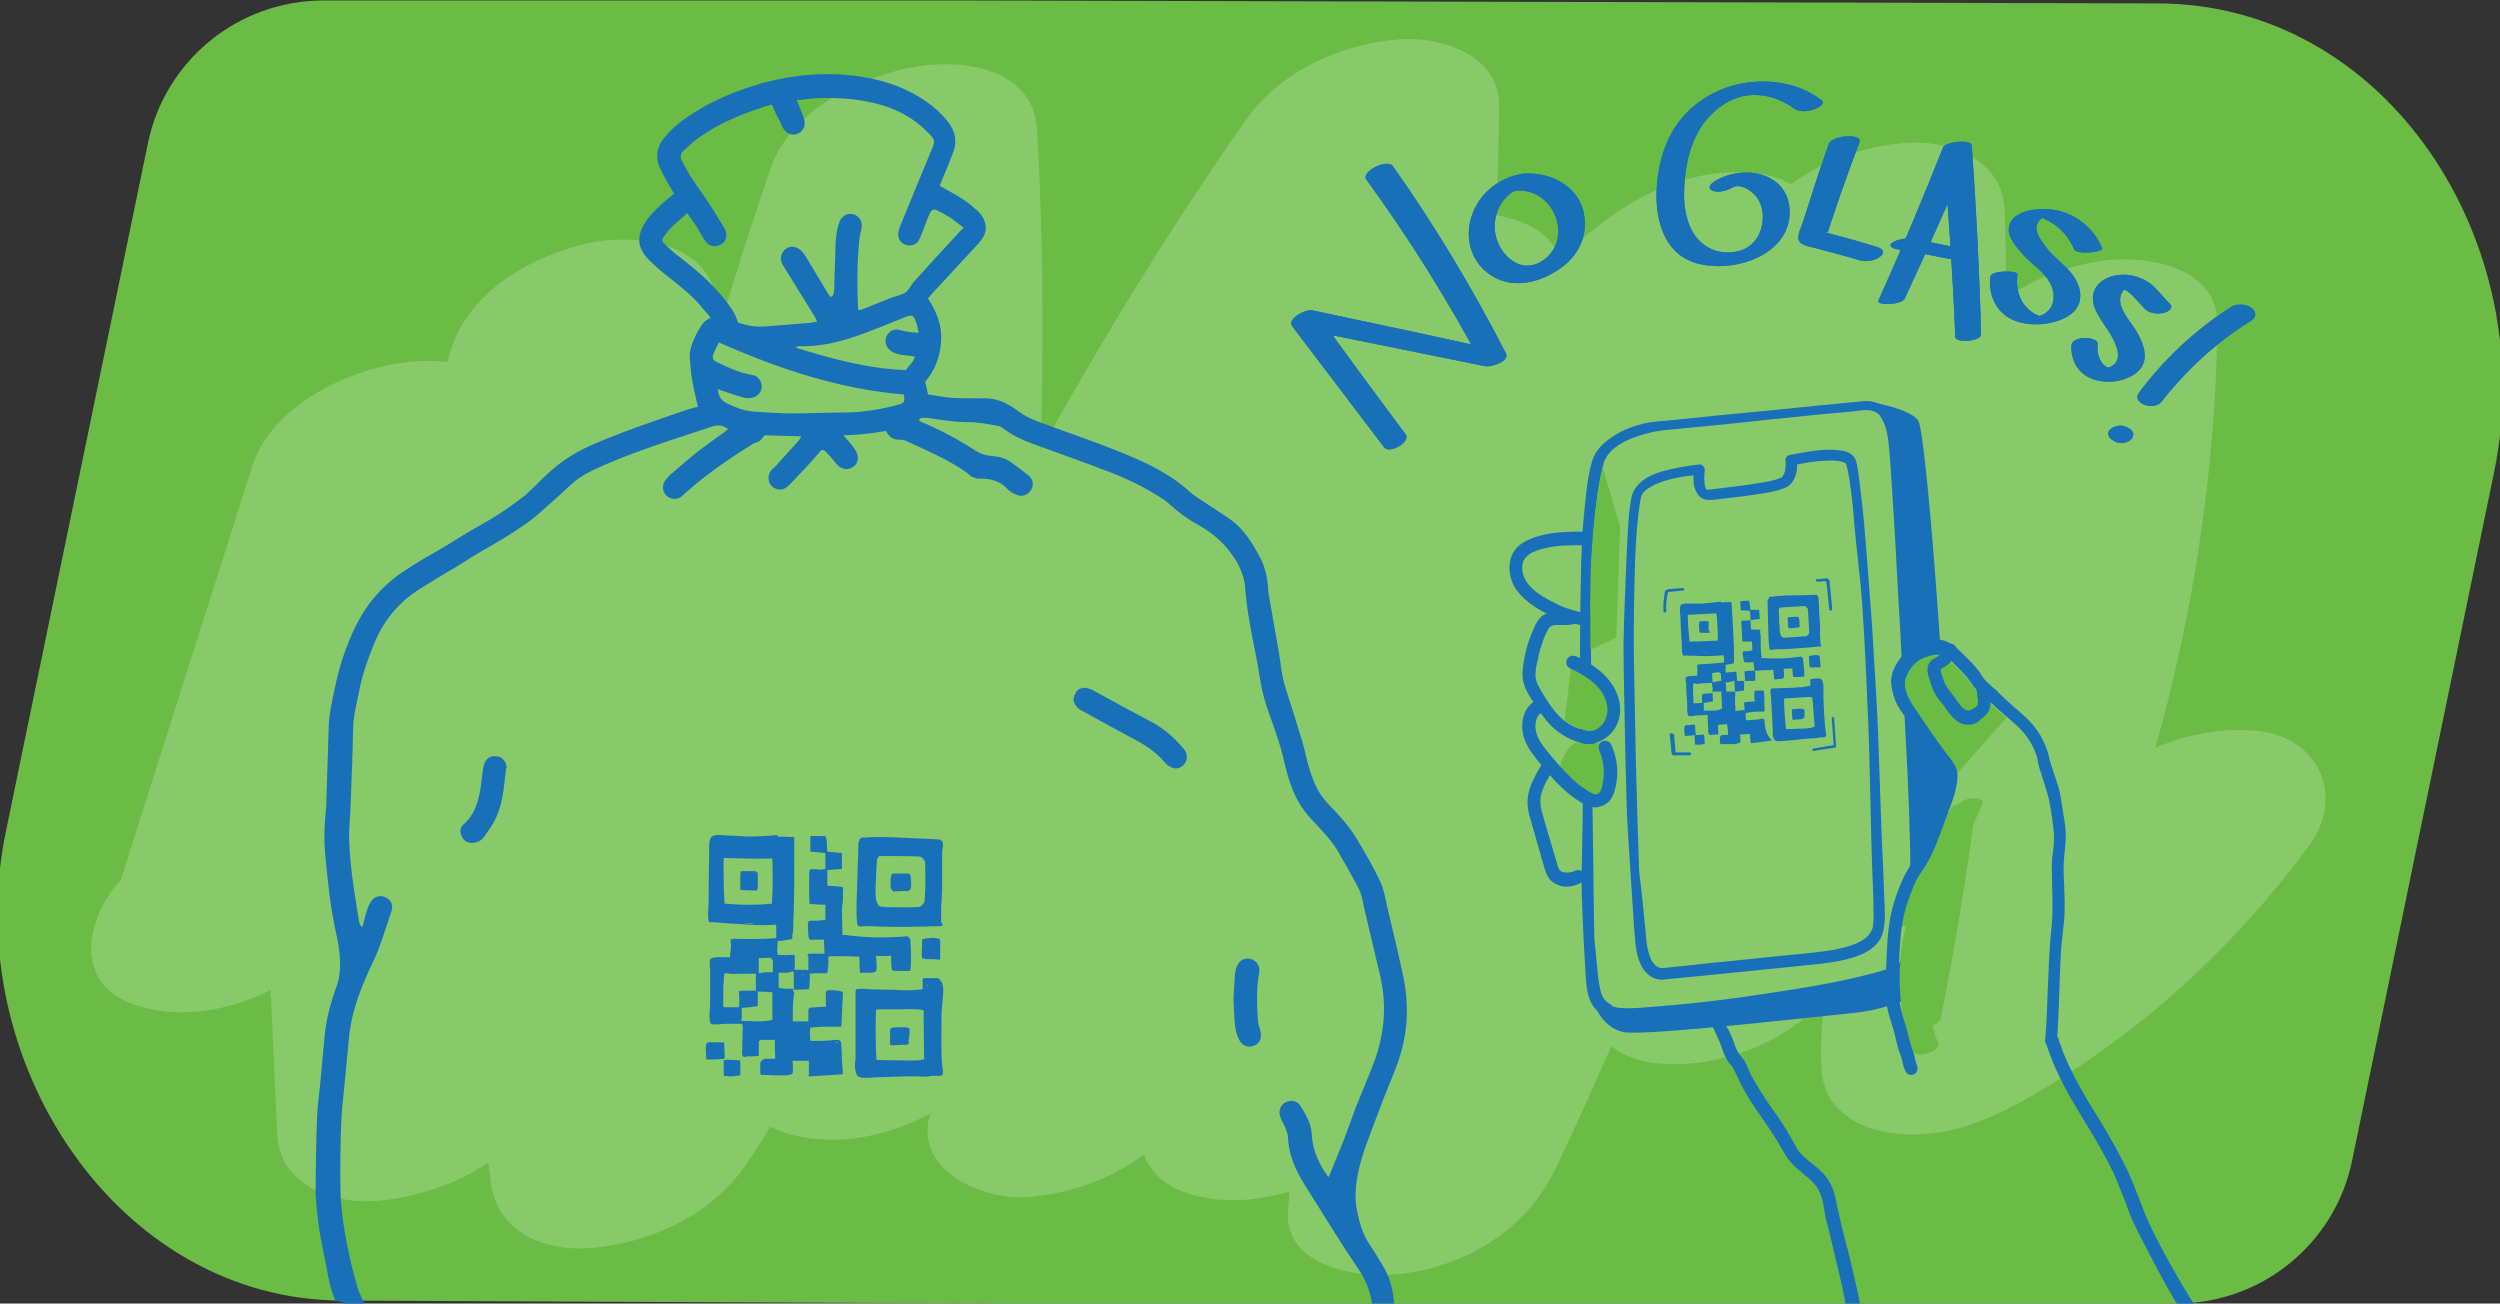 <svg xmlns="http://www.w3.org/2000/svg" xmlns:xlink="http://www.w3.org/1999/xlink" id="Layer_1" x="0px" y="0px" viewBox="0 0 514 268" style="enable-background:new 0 0 514 268;" xml:space="preserve"><rect x="0" y="0" width="514" height="268" fill="#333333" stroke="none"/><style type="text/css">	.st0{fill:#6ABC45;}	.st1{fill:#DE7641;}	.st2{fill:#50C5DC;}	.st3{fill:#D5DF33;}	.st4{opacity:0.3;fill:#DE7641;}	.st5{opacity:0.2;fill:#FFFFFF;}	.st6{opacity:0.35;fill:#50C5DC;}	.st7{fill:#FFFFFF;}	.st8{fill:none;stroke:#FFFFFF;stroke-width:3.333;stroke-miterlimit:10;}	.st9{fill:none;stroke:#FFFFFF;stroke-width:6.666;stroke-linecap:round;stroke-miterlimit:10;}	.st10{fill:none;stroke:#FFFFFF;stroke-width:7.929;stroke-linecap:round;stroke-miterlimit:10;}	.st11{opacity:0.4;}	.st12{clip-path:url(#SVGID_00000162340614152768762300000016127199649555410591_);}	.st13{fill:#1871B8;}	.st14{clip-path:url(#SVGID_00000068666495737235733740000003722853684901443246_);}	.st15{fill:none;stroke:#D5DF33;stroke-width:8.644;stroke-miterlimit:10;}	.st16{fill:none;stroke:#50C5DC;stroke-width:8.6;stroke-miterlimit:10;}	.st17{fill:#6D6E71;}	.st18{fill:#DF7642;}	.st19{fill-rule:evenodd;clip-rule:evenodd;fill:#FFFFFF;}	.st20{clip-path:url(#SVGID_00000178919192665608576570000015652133260953011871_);}	.st21{fill:none;stroke:#DF7642;stroke-width:8.553;stroke-linecap:round;stroke-linejoin:round;stroke-miterlimit:10;}	.st22{fill:none;stroke:#D5DF33;stroke-width:8.553;stroke-linecap:round;stroke-linejoin:round;stroke-miterlimit:10;}	.st23{fill:none;stroke:#D5DF33;stroke-width:8.553;stroke-miterlimit:10;}</style><g>	<path class="st0" d="M443.5,0.7L200,0.1H70.5v0h-4C49,0.1,33.9,12.4,30.4,29.5L1.2,171c-9.7,46.8,22.8,96.4,69.3,96.4l136.3,0.6  h240.7c17.5,0,32.6-12.3,36.1-29.4L512.8,97C522.5,50.2,491,0.7,443.5,0.7z"></path></g><path class="st5" d="M426.4,166.8c-1.5,2.1-3.1,4.2-4.8,6.2c-0.8,1-1.7,2-2.5,3c2.1-2.4,2.3-2.6,0.4-0.5c-3.5,3.5-6.9,7.1-10.6,10.3 c-1.5,1.3-3.4,3.7-5.3,4.5c3.1-2.4,3.4-2.6,1-0.8c-1.1,0.8-2.1,1.6-3.2,2.3c-4.3,3-8.8,5.8-13.4,8.4c14,2.1,28,4.3,42,6.4 c-0.1-2.7-0.2-5.4,0.1-8.1c0,0.1,0.6-5.2,0.3-3.5c-0.2,1.6,0.4-2.1,0.5-2.4c1.3-5.7,3.2-11.2,5.1-16.8c3.9-11.4,7.6-22.7,10.4-34.4 c5.9-24.5,9.2-49.5,9.5-74.7c0.1-12.1-14.9-14.4-24.2-13c-12.6,1.9-25.5,9.2-30.6,21.1c-4.6,10.9-9.2,21.7-14,32.4 c-2.4,5.4-4.9,10.7-7.5,16c-1.4,2.9-2.9,5.9-4.4,8.8c-0.9,1.9-1,2,0,0.1c-0.8,1.4-1.5,2.9-2.3,4.3c-5.6,10.2-11.8,20.2-18.7,29.7 c-3.4,4.7-7.1,9.3-10.8,13.8c-2.3,2.8,2.9-3.1,0.4-0.5c-1.1,1.2-2.2,2.4-3.3,3.6c-2.3,2.4-4.6,4.7-6.9,6.9 c15.6,2.4,31.2,4.7,46.7,7.1c17.2-49.6,34.6-101.2,31.8-154.1c-0.5-10.2-11.4-14.3-20.6-13.5c-12,1-24.3,6.7-31.4,16.5 c-43.5,60-62.6,131.9-94.4,197.7c18.2-2.7,36.5-5.4,54.7-8.1c0.3-3.8,0.7-7.7,1.4-11.5c0.2-1.4,0.2-1.4,0,0c0.1-0.7,0.3-1.4,0.4-2.1 c0.5-2.1,1-4.1,1.5-6.2c1.9-7.3,4-14.5,6.2-21.8c4.6-15.6,9.2-31.3,13.9-46.9c9.5-31.2,19.5-62.3,30.8-92.9 c3.5-9.4-3.7-17.2-13-18.4c-12.5-1.6-24.2,3.6-33.7,11.3c-14.8,11.9-26.7,26.9-38.7,41.4c-12.5,15.1-24.8,30.4-36.8,45.9 c-22.9,29.4-45.1,59.2-60.6,93.1c17.9-1,35.8-2,53.7-3c24.7-54.1,49.4-108.2,74.1-162.3c-18.2,2.7-36.5,5.4-54.7,8.1 c-2.6,27.3-5.3,54.6-9.7,81.7c-0.5,3.2-1.1,6.3-1.6,9.5c-0.1,0.7-0.3,1.4-0.4,2.1c0.2-1.3,0.2-1.2,0,0.1c-0.3,1.7-0.7,3.5-1,5.2 c-1.3,6.6-2.8,13.2-4.5,19.7c-3.4,13.4-7.5,26.7-12.3,39.7c18.2-2.7,36.5-5.4,54.7-8.1c-1.5-66.7,18.1-131.9,18.1-198.5 c0-10.3-11.9-14.2-20.6-13.5c-11.9,0.9-24.5,6.6-31.4,16.5c-41.9,59.6-72.8,125.7-103.4,191.2c18.2-2.7,36.5-5.4,54.7-8.1 c3.5-60.2,9.3-120.9,5.7-181.1c-0.7-12.1-14.2-14.5-24.2-13c-11.9,1.8-26.5,9.1-30.6,21.1c-11.9,34.9-21.7,70.5-29.4,106.5 c-2.1,9.6-3.9,19.3-5.7,28.9c-0.8,4.4-1.6,8.9-2.4,13.4c-0.3,1.9-0.7,3.8-1,5.6c-0.2,0.9-0.3,1.9-0.5,2.8c0.4-2,0.3-1.8-0.1,0.5 c-1.6,7.4-3.2,14.8-5.7,22.1c-1.2,3.6-2.7,7-4.2,10.5c-1.1,2.3-1.1,2.3,0.2-0.1c-0.5,0.8-0.9,1.6-1.4,2.4c-1.1,1.9-2.4,3.7-3.7,5.5 c17.3-1,34.7-2,52-2.9c-3.5-27.4-4-55.3-5.3-82.9c-1.3-28.1-2.6-56.1-3.9-84.2c-0.6-13.2-17.3-15.2-27.7-12.5 c-13.3,3.5-25.7,11.8-27.9,25.7c-4.4,26.8-8.8,51-13.9,76.6c-2.6,13-5.3,26-8.1,39c-1.2,5.7-2.5,11.5-4,17.1 c-0.8,2.9-1.7,5.8-2.7,8.6c-0.6,1.6-1.2,3.1-1.8,4.6c-0.4,0.8-2.5,4.9-0.4,1.1c17.3-1,34.7-2,52-2.9c-2-44.2-4.1-88.3-6.1-132.5 c-0.6-12.1-14.3-14.5-24.2-13c-11.7,1.7-26.7,9.1-30.6,21.1c-5,15.9-10.1,31.7-15.1,47.6c-2.5,7.7-4.9,15.5-7.4,23.2 c-1.2,3.7-2.3,7.4-3.5,11.1c-0.1,0.2-1.5,4.9-1.7,4.9c0.4-0.7,0.8-1.4,1.2-2.1c-1.6,2.2-1.2,1.9,1-1.1c-8,7.2-12.3,21.9,0.3,26.9 c13.2,5.2,29.4-0.7,39.4-9.7c14.2-12.8,17.5-34.4,23-51.7c5.5-17.3,11-34.7,16.5-52c-18.2,2.7-36.5,5.4-54.7,8.1 c2,44.2,4.1,88.3,6.1,132.5c0.5,10.2,11.5,14.3,20.6,13.5c5-0.4,9.9-1.7,14.6-3.5c5.6-2.2,13.9-7.5,16.9-13 c13.6-24.6,17.1-53.6,22.5-80.8c5.8-28.9,11.1-57.8,15.8-86.8c-18.6,4.4-37.1,8.8-55.7,13.2c1.3,28.1,2.6,56.1,3.9,84.2 c1.3,27.6,1.8,55.4,5.3,82.9c1.3,10.1,10.8,14.3,20.6,13.5c12-1,24.4-6.6,31.4-16.5c10.3-14.4,16.1-30.8,19.7-47.8 c4-18.8,6.2-34.4,9.8-51.9c7.7-36.7,17.8-73,29.9-108.6c-18.2,2.7-36.5,5.4-54.7,8.1c3.6,60.3-2.2,120.9-5.7,181.1 c-0.7,12.2,15.4,14.3,24.2,13c12.9-1.9,25-9.2,30.6-21.1c30.3-65,56.7-122.2,97.9-180.9c-17.3,1-34.7,2-52,2.9 c0,66.6-19.5,131.8-18.1,198.5c0.3,12.1,14.6,14.4,24.2,13c12.2-1.8,26.1-9.1,30.6-21.1c20.2-53.9,26-111.6,31.5-168.3 c1.2-12.2-15.8-14.2-24.2-13c-12.8,1.9-25.1,9.2-30.6,21.1c-24.7,54.1-49.4,108.2-74.1,162.3c-5.6,12.3,9.3,19.5,19.6,18.7 c14.1-1.1,28.2-8.6,34.1-21.6c1.7-3.8,3.6-7.6,5.5-11.3c-2,3.9,0.8-1.4,1.3-2.2c1-1.8,2.1-3.7,3.1-5.5c4.3-7.2,8.9-14.3,13.6-21.3 c10-14.5,20.8-28.6,31.6-42.5c11.3-14.6,22.9-28.9,34.6-43.2c2.9-3.5,5.7-6.9,8.6-10.4c1.3-1.6,2.7-3.1,4-4.7c1.2-1.4,0.9-1-0.9,1 c0.7-0.8,1.4-1.5,2.1-2.3c5.8-6.4,11.9-12.4,18.6-17.8c-15.6-2.4-31.2-4.7-46.7-7.1c-11.6,31.3-21.8,63.1-31.5,95.1 c-4.8,16-9.5,32-14.2,48c-4.7,15.9-9.2,31.9-10.5,48.5c-0.9,12.2,15.6,14.3,24.2,13c13.1-1.9,24.8-9.2,30.6-21.1 c15.4-31.9,27.7-65.1,41.3-97.7c6.7-15.9,13.6-31.7,21.5-47.2c0.6-1.2,1.2-2.4,1.8-3.5c-1,1.9-1.2,2.2-0.4,0.8 c1.1-2,2.2-4.1,3.3-6.1c1.9-3.5,3.9-6.9,6-10.3c4.8-8,9.9-15.7,15.4-23.3c-17.3,1-34.7,2-52,2.9c0.7,12.3,0.3,24.6-1.1,36.9 c-0.7,6.3-1.6,12.6-2.7,18.8c-0.6,3.5,0.5-2.3-0.2,1.1c-0.4,1.7-0.7,3.5-1.1,5.2c-0.7,3.1-1.4,6.2-2.1,9.3 c-6,24.6-14.3,48.6-22.6,72.5c-3.3,9.4,3.6,17.2,13,18.4c11.9,1.5,25.1-3,33.7-11.3c39.1-37.5,61.1-86.7,81.7-135.4 c-18.2,2.7-36.5,5.4-54.7,8.1c-0.1,12-0.9,24.1-2.4,36c-1.6,12.8-3,19.9-6.2,32.5c-5.9,23.3-18.6,46.8-17.3,71.3 c0.4,7.9,6.6,12,14,13.2c10,1.6,19.5-2.1,28-6.9c23-13,42.8-31.1,58.3-52.2c7.3-10,2.1-22-10.3-23.5 C450.3,148.8,434.7,155.4,426.4,166.8L426.4,166.8z"></path><g>	<line class="st3" x1="317.7" y1="130" x2="316.4" y2="140.7"></line></g><g>	<defs>		<path id="SVGID_00000089534914051603546540000000989189943711030459_" d="M443.5,1V0.4L200,0.4H70.5v0h-4   C49,0.4,33.9,12.7,30.4,29.8L1.2,171.3c-9.7,46.8,23.2,90.9,69.3,96.4v0.6h9.7c0,0,0,0,0,0l126.7,0h240.7   c17.5,0,32.6-12.3,36.1-29.4l29.2-141.4C522.5,50.5,489.6,6.5,443.5,1z"></path>	</defs>	<clipPath id="SVGID_00000057869526252725921280000017143720274399447999_">		<use xlink:href="#SVGID_00000089534914051603546540000000989189943711030459_" style="overflow:visible;"></use>	</clipPath>	<g style="clip-path:url(#SVGID_00000057869526252725921280000017143720274399447999_);">		<g>			<g>				<g>					<path class="st13" d="M384.4,82.6c0,0,8.4,1.4,10,3.9c1.6,2.5,5.5,55,5.9,72.5c0.4,17.6,0.5,32.4-1.5,39.4      c-2,7-12.6,9.4-18,9.9c-5.4,0.5-42.8,4.8-47,3.9c-4.2-0.9-5.7-5-6.3-6.2c0,0,2.7,4.3,12.6,2.3c7.9-1.6,47.5-5.4,50.5-9.1      c2.4-2.9,4.3-28.4,2.5-55.8c-1.3-20-1.7-40.9-3.9-52.4C388.3,85.3,384.4,82.6,384.4,82.6z"></path>					<polygon class="st13" points="379.3,95.3 379.3,95.3 379.3,95.3 379.3,95.3      "></polygon>					<path class="st13" d="M381.8,95.6c-0.1-0.5-0.2-1-0.5-1.5c-0.7-1-1.9-1.4-3-1.5c-2.8-0.4-5.7,0.1-8.5,0.6      c-0.6,0.1-1.1,0.2-1.7,0.3c-0.6,0.1-1.1,0.6-1,1.2c0.1,0.7,0,1.4-0.1,2.1c-0.1,0.5-0.3,0.8-0.5,1.2c0,0,0,0-0.1,0.1      c-0.1,0-0.1,0.1-0.2,0.1c-1.6,0.7-3.3,0.9-5.1,1.2c-2.2,0.4-4.4,0.6-6.6,0.9c-0.8,0.1-1.6,0.2-2.5,0.3c-0.3,0-0.5,0.1-0.8,0.1      c0,0-0.3,0-0.2,0c-0.1,0-0.1-0.1-0.2-0.1c-0.3-0.5-0.4-1.4-0.4-2.3c0-0.4,0-0.9,0.1-1.5c0.1-0.7-0.5-1.4-1.2-1.3      c-2.5,0.3-5,0.7-7.5,1.4c-2.8,0.8-5.8,2.4-6.4,5.5c-0.7,3.5-0.8,9.1-1,12.6c-0.2,5.2-0.5,11.8-0.6,17c0,6,0.1,8.4,0.2,14.4      c0.1,7,0.3,14.1,0.5,21.1c0.1,2.6,1.4,21.9,1.5,23.7c0.2,1.6,0.2,3.3,0.6,4.9c0.4,1.8,1.2,3.7,2.9,4.7c1.1,0.7,2.2,0.7,3.5,0.5      c2.4-0.2,4.8-0.5,7.2-0.7c6.9-0.7,13.9-1.4,20.8-2.1c3.8-0.4,7.7-0.7,11.3-2.1c2.3-0.9,4.4-2.5,4.9-5c0.5-2.2,0.3-4.7,0.2-6.9      c-0.1-3.9-0.3-7.9-0.5-11.8c-0.3-7.6-0.5-15.3-0.8-22.9c-0.3-7-0.8-14-1.2-21.1c-0.5-6.8-1-13.7-1.6-20.5      c-0.2-2.6-0.5-5.1-0.8-7.6C382.3,98.7,382.1,97.1,381.8,95.6z M379.6,95.9C379.6,96,379.6,96,379.6,95.9L379.6,95.9z M366.3,98      C366.4,97.9,366.4,98,366.3,98L366.3,98z M382.9,124.7c0.5,7,0.9,16.7,1.2,23.7c0.3,6.4,0.6,24.8,0.8,29.5      c0.1,3.2,0.3,6.5,0.3,9.7c0,0.7,0,0.8,0,1.4c0,0.4-0.1,0.9-0.1,1.3c0,0.2-0.1,0.3-0.1,0.5c0,0.1-0.1,0.3-0.1,0.3      c-0.1,0.1-0.1,0.3-0.2,0.4c-0.2,0.3-0.1,0.2-0.3,0.5c-0.7,0.9-1.7,1.5-2.8,2c-1.7,0.7-3.5,1.1-5.3,1.4c-3.3,0.5-6.7,0.8-10,1.1      c-3.5,0.4-7.1,0.7-10.6,1.1c-3.2,0.3-6.3,0.6-9.5,1c-1,0.1-2.1,0.2-3.1,0.3c-0.8,0.1-1.6,0.3-2.3-0.1c-1.3-0.7-1.8-2.6-2.1-4      c-0.3-1.5-0.3-3-0.5-4.5c-0.3-3.2-0.6-6.4-1-9.5c-0.1-0.6-0.1-1.2-0.2-1.8c-0.1-3.1-0.2-6.3-0.3-9.4      c-0.2-6.7-0.4-13.4-0.5-20.1c-0.1-6.4-0.3-12.7-0.3-19.1c0-4.1,0.1-8.3,0.2-12.4c0.1-4.2,0.3-8.5,0.8-12.7      c0.1-0.7,0.2-1.4,0.3-2.1c0.1-0.6,0.2-1.2,0.4-1.5c0.1-0.3,0.6-0.8,1-1.1c0.6-0.4,1.1-0.7,1.7-1c2.5-1.1,5.2-1.6,7.9-1.9      c-0.1,1.1,0,2.3,0.5,3.3c0.5,1.1,1.4,1.8,2.7,1.8c0.7,0,1.5-0.1,2.2-0.2c2.4-0.3,4.7-0.5,7.1-0.9c2.1-0.3,4.3-0.6,6.3-1.4      c1.9-0.8,2.5-2.9,2.5-4.8c1.5-0.3,3.1-0.6,4.6-0.7c1.4-0.1,2.7-0.2,3.9,0c0.3,0,0.6,0.1,0.8,0.2c0,0,0.1,0,0.1,0c0,0,0,0,0.1,0      c0.1,0,0.2,0.1,0.3,0.2c0.3,0.1-0.1,0,0.1,0.1c0.1,0,0.1,0,0.1,0c-0.1-0.1,0-0.1,0,0c0,0,0,0,0,0c0,0,0,0,0,0c0,0,0,0,0,0      c0,0-0.1,0,0,0c0,0,0,0,0,0c0,0.2,0.1,0.3,0.2,0.5c0,0,0,0.1,0,0.1c0,0.1,0,0.2,0.1,0.3c0.1,0.7,0.3,1.4,0.4,2.1      c0.3,2.1,0.6,4.3,0.8,6.4C381.4,111,382.5,118.4,382.9,124.7z"></path>					<path class="st13" d="M387.9,84.2c-1.3-1.4-3.1-1.9-5-1.7c-0.7,0.1-1.3,0.1-2,0.2c-2.4,0.2-4.9,0.5-7.3,0.7      c-6.8,0.7-13.6,1.4-20.3,2c-2.9,0.3-5.8,0.6-8.7,0.9c-2.2,0.2-4.5,0.3-6.7,0.8c-2.5,0.6-5,1.6-7.1,3.2      c-1.5,1.1-2.8,2.5-3.4,4.3c-1.2,3.8-1.5,9.2-1.9,13.1c-0.7,6.4-0.7,33.1-0.7,38.6c0.1,6.7,0.5,10.2,0.6,16.9      c0.1,6.1-0.3,14.3-0.2,20.4c0.1,3.8,0.7,17.5,1.1,19.9c0.3,1.6,0.8,3.1,2,4.2c0.7,0.6,1.7,1.4,2.6,1.6c1.5,0.4,3.2,0.3,4.8,0.3      c2.4-0.1,4.8-0.3,7.2-0.5c3.5-0.3,7-0.6,10.5-1.1c6.8-0.9,13.6-1.9,20.4-3.2c3.4-0.6,6.7-1.3,10.1-2.1c2.1-0.5,4.4-1.1,6.4-2.1      c2.1-1.1,3.2-3.2,3.8-5.4c0.9-3.4,0.7-7.1,0.7-10.6c0-5.6,0-11.2-0.2-16.8c-0.2-5.8-0.5-11.6-0.8-17.3      c-0.3-6.9-0.7-13.9-1.1-20.8c-0.4-6.6-0.8-13.2-1.1-19.8c-0.3-4.8-0.6-9.6-0.9-14.4C390.6,91.8,390.7,87.2,387.9,84.2z       M390.4,198.2C390.2,198.3,390.3,198.2,390.4,198.2L390.4,198.2z M388.4,92.1c0.3,3.3,0.5,6.7,0.7,10c0.4,5.8,0.7,11.5,1,17.3      c0.4,6.8,0.8,13.6,1.1,20.5c0.3,6.5,0.7,12.9,1,19.4c0.2,4.7,0.4,9.5,0.5,14.2c0.1,3.1,0,6.2,0.1,9.3c0,3.7,0.2,7.4-0.5,11      c-0.2,1.2-0.5,2.1-1.1,3.2c0,0,0,0,0,0c0,0-0.1,0.1-0.1,0.1c-0.1,0.1-0.1,0.2-0.2,0.3c-0.2,0.2-0.3,0.4-0.5,0.6c0,0,0,0,0,0      c0,0-0.1,0.1-0.1,0.1c-0.1,0-0.1,0.1-0.2,0.2c-0.1,0.1-0.2,0.2-0.4,0.2c0,0,0,0,0,0c0,0,0,0,0,0c-0.1,0-0.2,0.1-0.2,0.1      c-0.2,0.1-0.4,0.2-0.6,0.3c-0.5,0.2-0.9,0.4-1.4,0.5c-1.2,0.4-2.4,0.7-3.6,1c-6.6,1.7-13.5,2.8-20.3,3.8      c-6.3,1-12.6,1.8-19,2.4c-2.5,0.2-4.9,0.4-7.4,0.6c-1.7,0.1-3.4,0.2-5-0.1c-0.1,0-0.3-0.1-0.4-0.1c-0.2,0,0.2,0-0.1,0      c0,0-0.1,0-0.1-0.1c-0.1-0.1-0.2-0.1-0.2-0.2c-0.4-0.3-0.8-0.5-1.1-0.8c-0.4-0.3-0.6-0.6-0.8-1c-0.4-0.8-0.5-1.6-0.7-2.5      c-0.5-3.1-0.6-6.2-1-9.3c0-2.1-0.1-4.1-0.1-6.2c-0.1-5.1-0.1-10.2-0.2-15.3c-0.1-6.5-0.2-13-0.2-19.5      c-0.1-6.3-0.1-12.5-0.2-18.8c0-4.4-0.1-8.7,0-13.1c0-3.9,0.3-7.8,0.6-11.7c0.4-4.3,0.9-8.6,1.9-12.8c0.1-0.3,0.1-0.5,0.2-0.8      c0,0,0,0,0,0c0-0.1,0-0.1,0.1-0.2c0.1-0.2,0.1-0.3,0.2-0.4c0.4-0.8,1-1.4,1.6-2c1.9-1.6,4.6-2.6,7-3.2c2.1-0.6,3.9-0.7,6.1-0.9      c6.2-0.6,12.4-1.2,18.6-1.9c5.8-0.6,11.6-1.2,17.4-1.7c1.9-0.2,4.1-0.8,5.6,0.7C387.9,87.3,388.2,89.9,388.4,92.1z"></path>				</g>				<g>					<path class="st13" d="M372.1,137.2c0,0,0.2-0.1,0.2,0c0,0,0,0,0,0c0.2,0.1,0.5,0,0.7,0c0.3,0,0.6,0,0.9,0c0.1,0,0.2,0,0.3,0      c0.1,0,0.1,0,0.1,0c0,0,0-0.1,0-0.1c0-0.7-0.1-1.4-0.2-2.2c0,0,0,0,0,0c0,0,0-0.1,0-0.1c0,0,0,0-0.1,0c-0.6-0.3-1.5,0-2.1,0.1      C372,135.6,371.9,136.4,372.1,137.2z"></path>					<path class="st13" d="M348.6,150.6c0-0.5-0.1-0.9-0.1-1.4c0-0.1,0-0.2-0.1-0.2c0,0-0.1,0-0.1,0c-0.4,0-0.7,0-1.1,0.1      c-0.3,0-0.8-0.1-0.9,0.4c-0.1,0.5,0.1,1.2,0.1,1.7c0,0,0,0.1,0,0.1c0,0,0.1,0,0.1,0c0.7,0,1.4-0.1,2.2-0.2      C348.6,150.9,348.6,150.8,348.6,150.6z"></path>					<path class="st13" d="M356.3,142.3C356.3,142.3,356.3,142.3,356.3,142.3C356.3,142.2,356.3,142.2,356.3,142.3      C356.3,142.2,356.3,142.2,356.3,142.3C356.3,142.2,356.3,142.2,356.3,142.3z"></path>					<path class="st13" d="M348.5,151.2C348.4,151.2,348.4,151.1,348.5,151.2L348.5,151.2L348.5,151.2      C348.4,151.2,348.4,151.2,348.5,151.2C348.4,151.2,348.4,151.2,348.5,151.2C348.5,151.2,348.5,151.2,348.5,151.2      C348.5,151.2,348.5,151.2,348.5,151.2z"></path>					<path class="st13" d="M349.3,151.1c-0.3,0-0.6,0-0.9,0.1c0,0.6,0.1,1.3,0.1,1.9c0.5,0,0.8,0,1.1,0c0.3,0,0.6-0.1,0.9-0.2      c0-0.1-0.1-1.9-0.2-1.9C350,151,349.7,151.1,349.3,151.1z"></path>					<path class="st13" d="M363.4,123.4c0.1,2.6,0.1,5.1,0.2,7.7c0,0.7,0.1,1.4,0.2,2.2c0,0.1,0,0.2,0.1,0.2c0,0.1,0.1,0.2,0.2,0.1      c0,0,0,0,0.1,0c0,0,0.1,0.1,0.1,0c0.2,0,0.5-0.1,0.7-0.1c0,0,0.1,0,0.1,0c2.3,0,4.6-0.2,7-0.4c0.7-0.1,1.4-0.1,2.2-0.2      c0.1,0,0.2-0.2,0.1-0.3c-0.1,0-0.1-0.1-0.1-0.2c0-0.6-0.1-1.2-0.1-1.7c0-0.8,0-1.5,0-2.3c-0.1-1.2-0.2-2.4-0.2-3.6      c0-0.3,0-0.7-0.1-1c0-0.3,0-0.6,0-0.9c0-0.1,0-0.1-0.1-0.1c0-0.1,0-0.2,0-0.2c0,0-0.1-0.1-0.1-0.1c0,0-0.1-0.1-0.1-0.1      c0-0.1-0.1-0.1-0.2-0.1c-1.2,0-2.5,0.1-3.7,0.1c-1.2,0-2.5,0-3.7,0.1c-0.5,0-1.1,0.1-1.6,0.2c-0.2,0-0.3,0-0.5,0      c-0.1,0-0.1,0.1-0.1,0.1c0,0-0.1,0-0.1,0c0,0,0,0.1,0,0.3C363.4,123.2,363.4,123.3,363.4,123.4z M366,124.9      C366.1,124.9,366.1,124.9,366,124.9c1.7-0.1,3.3-0.2,5-0.3c0.2,0,0.7,0.4,0.7,0.7c0.1,1.6,0.2,3.1,0.3,4.7      c0,0.3-0.4,0.8-0.7,0.8c-1.4,0.1-2.7,0.2-4.1,0.3c0,0-0.1-0.1-0.2,0c-0.5,0.2-0.9-0.4-1-0.9c0-0.2-0.1-0.3-0.1-0.5      c0,0,0,0,0-0.1c0-0.5,0-1.1-0.1-1.6c0-0.8,0-1.7-0.1-2.5c0-0.1,0-0.3,0.1-0.4C365.9,125.1,366,125,366,124.9z"></path>					<path class="st13" d="M367.6,128.1c0,0.2,0,0.3,0,0.5c0,0.1,0,0.2,0.1,0.3c0,0.1,0.2,0.3,0.3,0.3c0.6-0.1,1.1-0.1,1.7-0.2      c0.2,0,0.3-0.1,0.3-0.3c0-0.1,0-0.1,0-0.2c0-0.5,0-1-0.2-1.5c0-0.1-0.2-0.2-0.3-0.2c-0.6,0-1.1,0.1-1.7,0.1c0,0,0,0,0,0      c0,0,0,0,0,0c-0.2,0-0.3,0.2-0.3,0.4C367.6,127.5,367.6,127.8,367.6,128.1z"></path>					<path class="st13" d="M362.8,148.6c0-0.2,0-0.5-0.1-0.7c-0.1-0.2-0.4-0.2-0.6-0.1c-0.6,0.1-1.1,0.2-1.7,0.2      c-0.5,0-1,0.1-1.4,0.1c0,0,0,0,0,0c-0.1-0.5-0.1-1-0.1-1.5c0.4-0.1,0.8-0.1,1.2-0.2c0.8-0.1,1.6-0.1,2.5-0.1      c0.1,0,0.2-0.1,0.2-0.2c0-1.3-0.1-2.6-0.1-3.9c0-0.1-0.1-0.1-0.1-0.2c0,0-0.1,0-0.1,0c-0.3,0-0.7-0.1-1,0c-0.2,0-0.4,0-0.5,0      c-0.1,0-0.2,0-0.3,0.2c0,0,0,0,0,0c0,0,0,0,0,0c0,0,0,0.1,0,0.1c0,0.1,0,0.2,0,0.3c0,0.2,0,0.4,0,0.6c0,0.3,0,0.6,0.1,1      c-0.4,0-0.9,0.1-1.3,0.1c-0.4,0-0.8,0.1-0.8,0.1c0,0,0,0,0,0c0,0,0,0,0,0c-0.1,0-0.1,0.1-0.1,0.2c0,0.5,0.1,1,0.1,1.4      c-0.1,0-0.2,0-0.2,0c-0.3,0-0.6,0.1-0.9,0.1c-0.3,0-0.5,0-0.8,0.1c0,0,0,0,0,0c0-0.1,0-0.2,0-0.4c0,0,0-0.1,0-0.1      c0-0.1,0-0.1,0-0.2c-0.1-1-0.1-1.9,0-2.9c0-0.1,0-0.1-0.1-0.1c0-0.1,0-0.1,0-0.2c0,0,0,0,0,0c0-0.1-0.1-0.1-0.2-0.1      c-0.5,0-1.1,0-1.6,0c0,0,0-0.1,0-0.1c0-0.2,0-0.3,0-0.5c0-0.3,0-0.7-0.1-1c0-0.1,0-0.2,0-0.3c0.3,0,0.6,0,0.8-0.1      c0.3,0,0.6-0.1,0.8-0.2c0,0,0.1,0,0.2,0c0,0.7,0.1,1.5,0.1,2.2c0.6-0.1,1.2-0.1,1.8-0.2c0,0,0-0.1,0-0.1c0,0,0.1-0.1,0.1-0.1      c0-0.3,0-0.6,0-1c0-0.2,0-0.3,0-0.5c0-0.1,0-0.2,0-0.3c0,0,0,0,0,0c0.1,0.1,0.3,0,0.4,0c0,0,0,0,0.1,0c0.2,0,0.3,0,0.5,0      c0.2,0,0.4,0,0.6,0c0.2,0,0.4,0,0.5,0c0.2-0.1,0.2-0.2,0.2-0.4c0-0.1,0-0.1,0-0.2c0-0.1,0-0.2,0-0.3c0-0.4,0-0.7-0.1-1.1      c0.1,0,0.2-0.1,0.3-0.1c0.6,0,1.1-0.1,1.7-0.1c0,0,0.1,0,0.1,0c0.6,0,1.2,0,1.7-0.1c0,0.6,0.1,1.3,0.2,1.9c0,0.2,0.3,0.2,0.3,0      c0.1,0.1,0.2,0.1,0.3,0c0.2,0,0.4,0,0.6,0c0.2,0,0.4,0,0.5-0.1c0.2-0.1,0.3-0.2,0.3-0.4c0-0.2,0-0.4,0-0.6c0-0.3-0.1-0.7-0.1-1      c0.6,0,1.2,0,1.8-0.1c0,0.5,0.1,1,0.1,1.4c0,0.1,0,0.3,0.2,0.3c0,0,0,0,0,0c0,0,0,0,0,0.1c0.7,0,1.4,0,2.1-0.1      c0.1,0,0.1-0.8,0-1.6c-0.1-0.9-0.2-1.8-0.2-1.9c0-0.3-0.1-0.5-0.3-0.5c0,0,0,0,0,0c0-0.1-0.1-0.1-0.2-0.1      c-2.6,0.4-5.2,0.5-7.8,0.3c-0.1,0-0.1,0-0.2,0.1c-0.1-1-0.2-2-0.2-3c0-0.5,0-0.8,0-1.3c0-0.3,0-0.6-0.1-0.9c0-0.2,0-0.5,0-0.7      c-0.6-0.1-1.3,0-1.9-0.1c0-0.6-0.1-1.1-0.1-1.7c0-0.1,0-0.1,0-0.2c0.5-0.1,1-0.1,1.5-0.2c0.1,0,0.1,0,0.2,0      c0.1,0,0.2,0,0.2-0.1c0,0,0-0.1,0-0.1c0-0.6-0.1-1.1-0.1-1.7c-0.6,0-1.2,0-1.8,0c0-0.2-0.1-0.5-0.1-0.7c0-0.4-0.1-0.9-0.2-1.2      c-0.6,0-1.2,0.1-1.8,0.1c0,0.6,0.1,1.2,0.1,1.9c0.6,0,1.2,0,1.9,0.1c0,0.6,0.1,1.2,0.1,1.9c0,0,0,0,0,0c-0.2,0-0.4,0.1-0.7,0.1      c-0.3,0-0.7,0-1,0c-0.1,0-0.2,0.1-0.1,0.2c0,0,0,0-0.1,0c0.1,1.2,0.1,2.3,0.2,3.5c0,0,0,0,0,0c0,0.1,0,0.3,0,0.4      c0,0.1,0.1,0.2,0.2,0.2c0.2,0,0.3,0,0.5,0c0,0,0,0,0,0c0.3,0.1,0.6,0,1,0c0.1,0,0.2,0,0.3,0c0,0.7,0.1,1.2,0.1,1.8      c-0.4,0.1-0.8,0.2-1.2,0.2c-0.1,0-0.2,0-0.3,0c-0.1,0-0.2,0-0.3,0c-0.2,0.1-0.2,0.3-0.2,0.4c0,0.5,0.1,0.9,0.2,1.4      c0,0.2,0.1,0.4,0.3,0.5c0.1,0,0.2,0,0.3,0c0.1,0,0.3,0,0.4,0c0.3,0,0.7,0,1-0.1c0.1,0.5,0.1,1,0.2,1.5c0,0.1,0,0.2,0,0.3      c-0.6,0-1.3,0-1.9,0.1c-0.2,0-0.2,0.3-0.1,0.3c0,0,0,0.1,0,0.1c0,0,0,0,0,0c0,0.4,0,0.8,0.1,1.2c0,0.1,0,0.2,0,0.3      c0,0-0.1,0.1-0.1,0.1c0,0-0.1,0-0.1,0c-0.2,0-0.3,0-0.5,0c-0.3,0-0.6,0-1,0c0,0,0,0,0,0c0.1-0.2,0-0.4,0-0.6      c0-0.4,0-0.7-0.1-1.1c0-0.1-0.1-0.2-0.2-0.2c-0.7,0.1-1.3,0.1-2,0.2c0,0,0,0,0,0c0-0.1,0-0.1,0-0.2c0,0,0-0.1,0-0.1      c0-0.1,0-0.2,0-0.3c0-0.3,0-0.7,0-1c0.6-0.1,1.1-0.2,1.6-0.3c0.1,0,0.1-0.1,0.1-0.2c0-0.1,0-0.2,0-0.4c0,0,0,0,0,0      c0,0,0-0.1,0-0.1c0,0,0-0.1,0-0.1c0-0.4,0-0.9,0-1.4c0-0.5,0-0.9,0-1.4c-0.1-1.9-0.2-3.8-0.3-5.7c-0.1-1.1-0.1-2.2-0.2-3.2      c0-0.1-0.2-0.2-0.3-0.1c0,0,0,0,0,0c-0.6,0-1.2,0-1.8,0.1c0-0.1,0-0.3-0.2-0.2c-1.3,0.2-2.5,0.3-3.8,0.4c-0.7,0-1.4,0-2,0      c-0.6,0-1.4-0.1-2,0.1c-0.1,0-0.2,0.1-0.3,0.2c-0.4,0.6-0.1,1.9-0.1,2.6c0.1,1.8,0.1,3.5,0.3,5.3c0,0.4-0.1,2.3,0.3,2.5      c0,0,0.2,0,0.4,0c1.1,0,2.2,0,3.4,0.1c1.1,0,2.3,0,3.4-0.1c0.3,0,0.7-0.1,1-0.1c0,0.1,0,0.2,0.1,0.2c0,0.4,0.1,0.8,0.1,1.2      c0,0,0,0,0,0c0,0,0,0.1,0,0.1c0,0,0,0,0,0c-1.7,0.2-3.5,0.3-5.2,0.4c-0.1,0-0.1,0-0.1,0.1c-0.1,0-0.2,0-0.3,0      c0,0.3,0.1,0.6,0.1,0.9c0,0.4-0.1,0.9,0,1.3c-0.7,0.1-2.2,0-2.4,0.4c-0.1,0.2,0,0.9,0.1,1.2c0,0.2,0,0.4,0,0.6      c0,0.3,0,0.5,0,0.8c0.1,1,0.1,1.9,0.2,2.9c0,0.5-0.1,2.1,0.3,2.4c0.3,0.2,1.3-0.1,1.7-0.1l0,0c0.9,0,1.8-0.1,2.1-0.1      c0,0,0.1,0,0.1,0c0,0,0,0,0,0.1c0,0.1,0,0.1,0,0.2c0,0,0,0,0,0.1c0,0.9,0.1,1.8,0.1,2.7c0,0.2,0,0.5,0.1,0.7      c0,0.1,0.1,0.2,0.1,0.2c0,0.1,0.1,0.1,0.2,0.1c0.1,0,0.1,0,0.2,0c0,0,0,0,0,0c0.5,0,0.9-0.1,1.4-0.1c0,0,0.1,0,0.1,0      c0,0,0-0.1,0-0.1c0-0.5-0.1-1.1-0.1-1.6c0-0.1,0.1-0.2,0.3-0.3c0.5,0,1.1-0.1,1.6-0.1c0,0.2,0,0.5,0.1,0.7c0,0.5,0.1,1,0.1,1.4      c0,0,0,0,0,0c-0.1,0.1-0.2,0.1-0.3,0.1c-0.4,0-1.1-0.1-1.3,0.3c0,0,0,0,0,0c-0.1,0.1-0.1,0.3-0.1,0.4c0,0.4,0,0.8,0.1,1.1      c0,0.1,0,0.1,0.1,0.1c0,0,0,0,0,0c0,0,0,0,0,0c0,0,0,0,0.1,0c0.1,0,0.2,0,0.3,0c0,0,0,0,0.1,0c0.6,0,1.2,0,1.8,0      c0.3,0,0.6,0,0.9-0.1c0.2,0,0.6-0.1,0.8-0.3c0,0,0,0,0,0c0,0,0,0,0,0c0,0,0,0,0,0c0.1-0.2,0-0.5,0-0.7c0-0.2,0-0.3,0-0.5      c0-0.1-0.1-0.3,0-0.4c0.2,0,0.4,0,0.6,0c0.5,0,0.9-0.1,1.4-0.1c0,0.5,0,1,0.1,1.4c0,0,0,0.1,0.1,0.2c-0.1,0.1-0.1,0.3,0.1,0.3      c1.3-0.2,2.6-0.3,3.9-0.5c0.1,0,0.2-0.1,0.2-0.2C363,150.9,363,149.8,362.8,148.6z M368.2,136C368.2,136,368.2,136,368.2,136      C368.2,136.1,368.1,136.1,368.2,136C368.1,136,368.1,136,368.2,136C368.1,136,368.1,136,368.2,136z M357.2,140.1      c0.1,0,0.3,0,0.4,0c0,0,0.1,0,0.1,0c0,0,0,0,0,0C357.6,140.1,357.4,140.1,357.2,140.1C357.2,140.1,357.2,140.1,357.2,140.1z       M356.2,140C356.2,140,356.2,140,356.2,140C356.2,140,356.2,140,356.2,140C356.2,140,356.2,140,356.2,140z M349.8,134.2      c0.2,0,0.3,0,0.5,0c0.2,0,0.5,0,0.7,0c0,0,0,0,0.1,0.1C350.6,134.2,350.2,134.2,349.8,134.2z M352.7,131.9c0,0,0.1,0,0.1,0      c0,0,0,0,0,0C352.8,131.9,352.8,131.9,352.7,131.9z M347.5,131.9c-0.1,0-0.1,0-0.1,0.1c-0.1-0.3-0.1-0.6-0.1-0.9      c-0.1-0.7-0.1-1.4-0.2-2.1c0-0.9-0.1-1.7-0.1-2.6c0,0,0,0,0,0c2-0.1,4-0.2,5.9-0.3c0,0,0,0,0,0.1c0.2,1.8,0.3,3.6,0.3,5.5      C351.4,131.8,349.4,131.9,347.5,131.9z M353.5,138.2c0,0.1,0,0.2,0.2,0.2c0,0,0,0,0.1,0c0,0.5,0.1,1,0.1,1.6c0,0,0,0,0,0      c-0.3,0-0.5,0-0.8,0.1c-0.3,0-0.6,0.1-0.9,0.2c0,0-0.1-0.1-0.1-0.1l-0.1-1.8C352.5,138.3,353,138.2,353.5,138.2z M350,144.3      C350,144.3,350,144.3,350,144.3c-0.1,0.1-0.1,0.2,0,0.2c-0.3,0-1.1,0.1-1.5,0.1c-0.1,0-0.2,0-0.3,0c0-0.7-0.1-1.4-0.1-2      c0-0.3,0-0.7,0-1c0-0.1,0-0.2,0-0.2c0-0.3,0-0.5,0-0.8c0.1-0.1,0.6-0.1,0.7,0c0.3,0,0.7,0,1-0.1c0.2,0,1.8-0.1,2.2-0.1      c0,0.3,0,0.6,0.1,0.9c0,0.2,0,0.3,0,0.5c0,0.2,0,0.4,0,0.5c0,0.1,0,0.1,0.1,0.2c0,0,0,0,0,0c-0.3,0-0.7,0.1-1,0.1      c-0.3,0-0.9,0-1.1,0.1C349.8,142.8,349.9,143.8,350,144.3z M352.4,146.1c-0.1,0-0.3,0-0.4,0c-0.6,0-1.1,0-1.7,0c0,0,0,0,0,0      c0-0.2,0-0.4,0-0.6c0-0.2,0-0.4,0-0.6c0-0.1,0-0.2,0-0.3c0,0,0-0.1,0-0.1c0,0,0,0,0,0c0.6,0,1.2-0.2,1.8-0.3c0,0,0.1,0,0.1-0.1      c0,0,0-0.1,0-0.1c0-0.4-0.1-0.7-0.1-1.1c0-0.2,0-0.4,0-0.6c0,0,0-0.1,0-0.1c0.1,0.1,0.3,0,0.5,0c0.3,0,0.7,0,1,0      c0.1,0,0.2,0,0.3,0c0,0.7,0.1,1.4,0.1,2.1c0,0.4,0,0.9,0.1,1.3C353.5,146,352.9,146.1,352.4,146.1z M358.3,146.4      C358.3,146.4,358.3,146.4,358.3,146.4C358.3,146.4,358.3,146.4,358.3,146.4C358.3,146.4,358.3,146.4,358.3,146.4z M361.8,148.2      C361.9,148.2,361.9,148.2,361.8,148.2c0.2,0,0.4-0.1,0.5-0.1c0,0,0,0,0,0C362.2,148.2,362,148.2,361.8,148.2z"></path>					<path class="st13" d="M351.3,129.7C351.3,129.7,351.3,129.7,351.3,129.7c0-0.2,0-0.4,0-0.6c0,0,0,0,0,0c0-0.3,0-0.5,0-0.8      c0-0.1,0-0.3,0-0.4c0,0,0,0,0,0c0,0,0,0,0,0c0,0,0-0.1,0-0.1c0,0,0,0,0,0c0,0,0,0,0,0c-0.1-0.1-0.2-0.1-0.3-0.1      c-0.2,0-0.4,0-0.5,0c-0.3,0-0.7,0-1,0.1c-0.2,0-0.2,0.2-0.1,0.3c0,0,0,0,0,0c0,0,0,0.1,0,0.1c0,0-0.1,0.1-0.1,0.1      c0,0.5,0.1,1.1,0.1,1.6c0,0.1,0.1,0.2,0.2,0.2c0.6,0,1.2,0,1.8,0c0.1,0,0.2-0.1,0.2-0.2C351.3,129.8,351.3,129.7,351.3,129.7z"></path>					<path class="st13" d="M371,147.5c0-0.1,0-0.3,0-0.4c0-0.2,0-0.4,0-0.6c0-0.3,0.1-0.8-0.4-0.7c0,0,0,0,0,0      c-0.1-0.1-0.2-0.1-0.4-0.1c-0.2,0-0.3,0-0.5,0c-0.3,0-0.6,0.1-1,0.1c0,0,0,0-0.1,0c0,0,0,0-0.1,0c0,0,0,0.1,0,0.1c0,0,0,0,0,0      c-0.1,0-0.1,0.1-0.1,0.2c0,0.6,0.1,1.1,0.1,1.7c0,0.1,0.1,0.2,0.2,0.2c0.4,0,0.8-0.1,1.2-0.1c0.2,0,0.4,0,0.6-0.1      c0.2,0,0.3-0.1,0.3-0.2l0,0C371,147.6,371,147.5,371,147.5C371,147.5,371,147.5,371,147.5z"></path>					<path class="st13" d="M375.4,150.5c-0.3-1.3-0.5-6.6-0.5-6.9c0,0,0,0,0,0c0,0,0,0,0,0c0-0.7,0-1.4,0-2.2c0-0.6,0-1.3-0.5-1.8      c0,0,0,0-0.1,0c-0.2-0.2-0.5-0.1-0.8-0.1l-1.1,0.1c-0.1,0-0.2,0.1-0.2,0.2c0,0.3,0,0.5,0,0.8c0,0,0,0,0,0l0,0.4      c-0.6,0.1-1.2,0.2-1.8,0.3c-0.5,0-1.1,0-1.6,0.1c-1.1,0-2.2,0.1-3.2,0.1c-0.4,0-0.7,0-1.1,0c0,0-0.1,0-0.1,0.1      c0,0-0.1-0.1-0.2,0c-0.2,0.1-0.2,0.3-0.2,0.5c0,0.3,0,0.6,0.1,0.9c0,0.6,0.1,1.2,0.1,1.8c0.1,1.2,0.1,2.4,0.2,3.6      c0,0.6,0.1,1.3,0.1,1.9c-0.1,0.6,0,1.1,0.2,1.6c0,0,0,0,0,0c0,0.1,0,0.1,0.1,0.1c0,0,0,0.1,0.1,0.1c0,0.1,0.1,0.2,0.2,0.2      c0.2,0.1,0.4,0.1,0.6,0.1c0.5,0,0.9-0.1,1.4-0.1c1.3-0.1,2.6-0.2,4-0.4c0.4,0,0.8-0.1,1.3-0.1c0.6,0,1.3,0,1.8-0.2      c0,0,0.1,0,0.1,0c0,0,0,0,0.1,0c0.1,0,0.2,0,0.3,0c0,0,0,0,0,0c0.1,0,0.2,0,0.2,0c0,0,0.1,0,0.2,0c0,0,0,0,0,0      c0,0,0.1,0,0.1-0.1C375.4,151.5,375.6,151.2,375.4,150.5z M374.1,140.1C374.1,140.1,374.1,140.1,374.1,140.1      C374.1,140.1,374,140.1,374.1,140.1C374,140.1,374,140.1,374.1,140.1C374,140.1,374.1,140.1,374.1,140.1z M372.9,140.2      C372.9,140.2,372.9,140.2,372.9,140.2c0,0.2,0,0.3,0,0.4c0,0,0-0.1,0-0.1C372.9,140.4,372.9,140.3,372.9,140.2      C372.9,140.2,372.9,140.2,372.9,140.2z M370.1,149.8c-1,0.1-1.9,0.1-2.9,0.1c-0.2-2-0.4-4.1-0.4-6.1c0,0,0,0,0,0c0,0,0,0,0-0.1      c0.1-0.1,0.2-0.1,0.4-0.1c0.9-0.1,1.9-0.1,2.8-0.2c0.8,0,1.8-0.2,2.6,0c0,0,0,0,0,0c0,0.3,0.1,0.6,0.1,0.9l0.4,5.1      C372.1,149.8,371.1,149.8,370.1,149.8z"></path>				</g>				<g>					<g>						<path class="st13" d="M346,120.9c-0.5,0-1.1,0.1-1.6,0.1c-0.3,0-0.5,0.1-0.8,0.1c-0.3,0-0.5,0-0.8,0.1       c-0.5,0.1-0.6,0.7-0.6,1.2c-0.1,0.5-0.1,1-0.2,1.5c0,0.6,0,1.2,0,1.8c0,0.4,0.6,0.3,0.6-0.1c-0.1-1.2,0-2.4,0.3-3.6       c0-0.1,0-0.2,0.1-0.3c0.1-0.1,0.2,0,0.3,0c0.3,0,0.6-0.1,0.9-0.1c0.6-0.1,1.3-0.1,1.9-0.2C346.4,121.5,346.3,120.9,346,120.9       L346,120.9z"></path>					</g>					<g>						<path class="st13" d="M373.7,119.6c0.5,0,1-0.1,1.5-0.1c0,0,0.3,0,0.3,0c0,0,0,0,0,0c0,0,0,0,0,0c0,0,0,0.1,0,0.1       c0,0.3,0,0.5,0.1,0.8c0.1,1,0.2,2.1,0.3,3.1c0.1,0.6,0.1,1.2,0.2,1.8c0,0.4,0.6,0.3,0.6-0.1c-0.1-1.1-0.2-2.3-0.3-3.4       c-0.1-0.6-0.1-1.1-0.2-1.7c0-0.3,0-0.6-0.1-0.8c-0.1-0.3-0.3-0.4-0.6-0.4c-0.3,0-0.6,0.1-0.9,0.1c-0.3,0-0.6,0.1-1,0.1       C373.2,119,373.3,119.6,373.7,119.6L373.7,119.6z"></path>					</g>					<g>						<path class="st13" d="M343.3,151.1c0.1,1,0.2,2,0.3,3c0,0.2,0,0.5,0.1,0.7c0,0.3,0.2,0.5,0.4,0.5c0.2,0,0.5,0,0.7,0       c0.3,0,0.5,0,0.8,0c0.6,0,1.2,0,1.8,0c0.2,0,0.3-0.2,0.3-0.3c0-0.2-0.2-0.3-0.3-0.3c-0.6,0-1.2,0-1.8,0c-0.3,0-0.6,0-0.8,0       c-0.1,0-0.2,0-0.2,0c0,0-0.2,0-0.2,0c0.1,0,0.1,0.1,0.1,0.1c0,0,0,0,0,0c0-0.1,0-0.2,0-0.2c-0.1-1.2-0.2-2.4-0.3-3.5       C343.9,150.6,343.3,150.7,343.3,151.1L343.3,151.1z"></path>					</g>					<path class="st13" d="M372.8,154.4c-0.1,0-0.2-0.1-0.2-0.2c0-0.1,0.1-0.3,0.2-0.3l4.2-0.7l-0.4-5.5c0-0.1,0.1-0.3,0.2-0.3      c0.1,0,0.3,0.1,0.3,0.2l0.4,5.8c0,0.1-0.1,0.3-0.2,0.3l-4.4,0.7C372.9,154.4,372.8,154.4,372.8,154.4z"></path>				</g>			</g>			<g>				<g>					<path class="st0" d="M398.5,214.6c-4.2-11.4-3.4-24.5,2.6-35.1c0.5-0.9-0.2-1.3-1.1-1.4c-1.1-0.1-2.6,0.2-3.5,1      c-2.9,2.7-6.2,5.9-6.4,10.2c-0.1,2.2,4.5,0.6,5.2-0.4c5.3-7.2,8.8-15.5,12.3-23.7c0.4-1-1.5-1.1-1.9-1.1      c-1.2,0.1-2.4,0.5-3.2,1.4c-2.3,2.5-3.1,5.8-4.1,8.9c-1.1,3.3-2.7,6.3-5.3,8.7c1.6,0,3.2,0,4.8,0c2.3-5.8,5-11.4,8.1-16.8      c-1.7,0.1-3.4,0.2-5.2,0.4c-1.9,14.6-4.3,29.1-7.2,43.5c1.8-0.4,3.6-0.7,5.4-1.1c0-8.7,0.1-17.6,2.9-25.9      c-1.8,0.2-3.6,0.5-5.4,0.7c-2.3,7.8-4.7,15.6-5.4,23.8c-0.2,2,5.2,1,5.4-0.7c0.8-8.1,3.1-16,5.4-23.8c0.5-1.8-4.8-0.9-5.4,0.7      c-2.9,8.6-2.9,17.7-2.9,26.6c0,1,2.2,0.7,2.7,0.6c0.8-0.2,2.5-0.7,2.7-1.7c2.9-14.4,5.3-28.9,7.2-43.5c0.3-2.1-4.6-0.7-5.2,0.4      c-3.3,5.6-6.1,11.5-8.5,17.6c-0.3,0.9,1.1,1.1,1.6,1.1c1.1,0,2.4-0.3,3.2-1.1c2.7-2.5,4.7-5.6,6-9c1.1-3.2,1.7-6.7,4.1-9.3      c-1.7,0.1-3.4,0.2-5.2,0.4c-3.4,7.9-6.8,15.9-11.9,22.9c1.7-0.1,3.4-0.2,5.2-0.4c0.2-3.7,2.8-6.3,5.3-8.7      c-1.5-0.1-3.1-0.3-4.6-0.4c-6.2,11.1-7.4,24.6-3,36.6C393.8,217.8,399.1,216.2,398.5,214.6L398.5,214.6z"></path>				</g>			</g>			<g>				<path class="st0" d="M402.4,159c-0.2-1.2-0.9-2.2-1.6-3c-0.1-0.2-0.3-0.3-0.4-0.5c-1.3-1.8-2.5-3.6-3.8-5.3l-1.5-2.2     c-0.2-0.3-0.4-0.6-0.6-0.9c-1.2-1.7-2.4-3.4-2.8-5.4c-0.2-1.1-0.1-2.1,0.4-3c0.5-1.1,1.2-2,2-2.6c0.6-0.5,1.4-0.9,2.5-1.2     c0.5-0.2,1.2-0.3,1.7-0.3c0.2,0,0.5,0,0.7,0.1c0.9,0.3,1.6,1,2.4,1.7l0.2,0.2c0.9,0.8,1.8,1.8,2.7,2.8c0.3,0.4,0.6,0.8,0.9,1.2     c0.5,0.7,1.1,1.4,1.7,2.1c0.4,0.4,0.9,0.8,1.4,1.2c0.5,0.4,1,0.9,1.5,1.3c0.9,0.9,1.8,1.7,2.7,2.4L402.4,159z"></path>			</g>			<g>				<path class="st0" d="M320.7,157.5c1.4,1.5,3.2,3.5,5.4,4.9c0.4,0.3,1.3,0.9,2,0.9c0.1,0,0.3,0,0.4-0.1c0.6-0.2,0.9-1.4,1-2.1     c0.5-2.3,0.2-4.7-0.7-6.8c-0.3-0.7-0.1-1.4,0.5-1.8c0,0-2,0.9-4.4,0.2C322.5,152,320.7,157.5,320.7,157.5z"></path>			</g>			<g>				<path class="st0" d="M321.7,148.1c0.7,0.5,1.4,1,2.3,1.4c1,0.4,1.8,0.7,2.5,0.8c0.1,0,0.3,0,0.4,0c0.6,0,1.2-0.1,1.6-0.4     c0.5-0.3,1-0.7,1.4-1.3c0.8-1.2,1-2.6,0.6-4.1c-0.9-3.5-4.3-5.6-7.5-7.1"></path>			</g>			<g>				<path class="st13" d="M421.8,215.2c-0.4,0-0.7-0.2-1-0.4c-0.2-0.3-0.4-0.6-0.3-1c0.1-1.5,0.2-3,0.3-4.5c0.1-1.8,0.1-3.5,0.2-5.3     c0.2-4.4,0.3-8.9,0.8-13.4c0.3-2.9,0.2-6,0.1-8.9l0-0.9c0-1.2-0.1-2.5,0-3.8c0-0.6,0.1-1.2,0.2-1.8c0.1-0.9,0.2-1.9,0.2-2.8     c0-1.4-0.2-2.8-0.4-4.3c-0.1-0.4-0.1-0.8-0.2-1.3c-0.2-1-0.3-2.1-0.6-3.1c-0.4-1.5-0.9-3-1.3-4.2l-0.1-0.4     c-0.2-0.5-0.4-1.1-0.5-1.6c-0.1-0.3-0.2-0.6-0.2-0.9c-0.1-0.3-0.1-0.6-0.2-1c-0.7-2.2-1.9-4.2-3.6-5.9c-0.8-0.8-1.8-1.6-2.7-2.4     c-0.9-0.8-1.9-1.6-2.7-2.4c-0.5-0.5-1-0.9-1.5-1.3c-0.5-0.4-0.9-0.8-1.4-1.2c-0.7-0.6-1.2-1.4-1.7-2.1c-0.3-0.4-0.6-0.8-0.9-1.2     c-0.9-1-1.9-2-2.7-2.8l-0.2-0.2c-0.7-0.7-1.5-1.4-2.4-1.7c-0.2-0.1-0.4-0.1-0.7-0.1c-0.6,0-1.2,0.2-1.7,0.3     c-1,0.3-1.9,0.7-2.5,1.2c-0.7,0.6-1.4,1.5-2,2.6c-0.5,0.9-0.6,1.9-0.4,3c0.4,2,1.6,3.7,2.8,5.4c0.2,0.3,0.4,0.6,0.6,0.9l1.5,2.2     c1.2,1.8,2.5,3.6,3.8,5.3c0.1,0.2,0.3,0.3,0.4,0.5c0.6,0.8,1.4,1.8,1.6,3c0.2,1.3-0.1,2.7-0.4,4c-0.3,1.2-0.7,2.3-1.1,3.4     l-0.2,0.4c-0.5,1.4-1,2.8-1.5,4.2c-0.6,1.5-1.1,2.9-1.7,4.2c-0.5,1.2-1.1,2.3-2,3.7l-0.1,0.1c-0.7,1.1-1.4,2.1-1.9,3.3     c-0.5,1.3-1,2.7-1.5,4.1c-0.8,2.6-1.2,5.3-1.4,8.7c0,0.6-0.1,1.3-0.1,1.9c-0.1,2.2-0.2,4.5-0.5,6.7c0,0.1,0,0.1,0,0.2l-0.1,0.4     c-0.1,0.6-0.6,1.1-1.2,1.1c-0.4,0-0.8-0.2-1.1-0.5c-0.3-0.3-0.4-0.7-0.3-1.1c0.2-1.3,0.3-2.6,0.5-4.5c0-0.8,0.1-1.5,0.1-2.3     c0.1-2.3,0.2-4.8,0.6-7.1c0.4-2.8,1.3-5.7,2.7-8.8c0.6-1.3,1.3-2.5,2.1-3.7c0.9-1.3,1.5-2.5,2-3.6c1.2-2.7,2.2-5.5,3.2-8.4     c0.5-1.3,0.9-2.4,1.1-3.7c0.2-1.1,0.4-2.2-0.1-3c-0.2-0.4-0.5-0.8-0.8-1.2l-0.2-0.2c-0.3-0.4-0.7-0.9-1-1.4l-5.8-8.2     c-0.7-1-1.5-2.1-2-3.3c-0.5-1.2-0.8-2.6-0.9-3.8c0-1.3,0.4-2.7,1.3-4.1c0.8-1.2,1.6-2.2,2.5-2.8c0.9-0.6,2-1.1,3.2-1.5     c0.9-0.3,1.7-0.4,2.4-0.4c0.4,0,0.8,0,1.1,0.1c1.4,0.3,2.5,1.2,3.5,2.1c0.9,0.9,1.9,1.8,2.9,2.9c0.5,0.5,0.9,1.1,1.4,1.7     c0.1,0.2,0.2,0.3,0.3,0.5c0.3,0.4,0.5,0.8,0.8,1.1c0.5,0.5,1,0.9,1.5,1.4c0.5,0.4,1,0.8,1.4,1.3c0.8,0.8,1.6,1.5,2.6,2.4     l0.2,0.2c1.8,1.5,3.7,3.1,5.1,5.2c0.7,1,1.3,2.2,1.8,3.6c0.3,0.7,0.4,1.4,0.6,2.1c0.2,0.6,0.3,1.2,0.5,1.7     c0.5,1.5,1,2.9,1.4,4.3c0.3,1.2,0.5,2.5,0.7,3.7l0.2,1.4c0.2,1.3,0.5,2.7,0.5,4.1c0.1,1.3-0.1,2.6-0.2,3.8l-0.1,1     c-0.2,2-0.1,4.1,0,6.1c0,1,0.1,2.1,0.1,3.1c0,1.8,0,3.3-0.2,4.8c-0.1,0.6-0.1,1.2-0.2,1.8c-0.1,1-0.2,1.9-0.3,2.9     c-0.2,3-0.3,6-0.4,9c-0.1,3.3-0.2,6.6-0.5,10C423.2,214.6,422.6,215.2,421.8,215.2L421.8,215.2z"></path>				<path class="st13" d="M382.4,286c-0.4,0-0.7-0.1-1-0.4c-0.2-0.3-0.4-0.6-0.4-1c0-0.8,0-1.5,0-2.3c0-5.2-0.8-10.9-2.3-18     c-0.7-3-1.4-6-2.1-8.9c0,0-0.8-3.4-1.1-4.4c-0.2-0.7-0.3-1.4-0.4-2.1c-0.1-0.6-0.2-1.1-0.3-1.7c-0.3-1.3-0.7-2.3-1.3-3.2     c-0.6-0.8-1.3-1.5-2.3-2.3l-0.6-0.5c-0.7-0.6-1.5-1.2-2.1-1.9c-0.5-0.5-0.9-1-1.2-1.5c-0.3-0.4-0.5-0.8-0.7-1.2     c-0.1-0.2-0.2-0.3-0.3-0.5c-1.2-2.1-2.6-4.2-4-6.2c-1.7-2.4-3.4-4.9-4.7-7.7c-0.3-0.6-0.6-1.2-0.9-1.9c-0.2-0.4-0.4-0.9-0.9-1.4     l-0.1-0.1c-0.4-0.5-0.7-1-1-1.6c-0.3-0.6-0.5-1.2-0.7-1.8l-0.1-0.3c-0.2-0.6-0.5-1.2-0.8-1.9c-0.3-0.6-0.6-1.3-0.9-2     c-0.1-0.2-0.2-0.5-0.2-0.7c-0.1-0.4-0.2-0.7-0.4-1c-0.1-0.1-0.2-0.3-0.3-0.4c-0.2-0.3-0.5-0.7-0.6-1.2c-0.1-0.7,0.3-1.4,0.9-1.6     c0.2-0.1,0.4-0.1,0.6-0.1c0.9,0,1.6,0.6,1.9,1.5c0.1,0.3,0.1,0.6,0,0.9c0.1,0.4,0.3,0.7,0.4,1.1c0.1,0.2,0.1,0.5,0.2,0.7     c0.2,0.5,0.4,0.9,0.7,1.4l0.2,0.4c0.3,0.6,0.6,1.3,0.9,2.1l0.1,0.4c0.2,0.5,0.4,1,0.6,1.4c0.2,0.4,0.5,0.7,0.8,1.1l0.3,0.4     c0.4,0.5,0.7,1.1,1,1.8c0.4,1.1,1,2.2,1.8,3.5c1.1,1.9,2.3,3.7,3.5,5.4l1,1.4c0.6,0.9,1.5,2.2,2.2,3.5c0.4,0.6,0.7,1.2,1,1.8     l0.2,0.3c0.2,0.4,0.4,0.8,0.7,1.2c0.7,1,1.7,1.8,2.7,2.6c0.8,0.6,1.6,1.3,2.3,2c1,1,1.7,2.2,2.2,3.5c0.4,1.1,0.6,2.2,0.8,3.3     l0.1,0.4c0.4,2,0.9,4,1.4,6c0.2,0.9,0.4,1.7,0.7,2.6c0.6,2.6,1.4,5.8,2.1,9c1.4,7.1,2,12.9,1.8,18.4     C383.7,285.4,383.2,286,382.4,286C382.4,286,382.4,286,382.4,286z"></path>				<path class="st13" d="M392.9,221c-0.5,0-0.9-0.3-1.1-0.7c-0.4-0.7-0.5-1.4-0.7-2.1c-0.1-0.5-0.2-1-0.4-1.4     c-0.5-1.2-0.7-2.4-1-3.5l0-0.1c-0.3-1.2-0.6-2.3-1-3.4c-0.3-1-0.7-2.3-0.8-3.6c0-0.2,0-0.5,0-0.7c0-0.7,0-1.4-0.3-1.9     c-0.3-0.7-0.1-1.4,0.5-1.8c0.2-0.1,0.4-0.2,0.7-0.2c0.5,0,1,0.3,1.2,0.7c0.5,1,0.6,2.1,0.6,3.1c0,0.2,0,0.5,0,0.7     c0.1,1,0.4,2,0.7,3.1c0.4,1.2,0.7,2.4,1,3.5c0.3,1.3,0.6,2.4,1,3.4c0.2,0.5,0.3,0.9,0.4,1.4c0.1,0.5,0.2,1,0.4,1.5     c0.2,0.4,0.2,0.9,0,1.3C393.9,220.8,393.4,221,392.9,221L392.9,221z"></path>				<path class="st13" d="M404.8,149c-0.1,0-0.3,0-0.5,0c-1-0.1-1.9-0.6-2.7-1.4c-0.7-0.7-1.3-1.5-1.8-2.3c-0.2-0.3-0.5-0.7-0.8-1     c-0.4-0.5-0.8-1-1.1-1.6c-0.5-0.8-0.8-1.7-1.1-2.7l-0.1-0.3c-0.2-0.7-0.5-1.5-0.4-2.3c0.1-1.3,1.1-1.9,1.9-2.3l0.3-0.2     c0.6-0.4,1-0.9,1.1-1.6c0.1-0.6,0.7-1,1.3-1c0.4,0,0.8,0.2,1.1,0.5c0.3,0.3,0.3,0.7,0.2,1.1c-0.3,1.2-1,2.3-2.1,3     c-0.2,0.1-0.4,0.3-0.6,0.4c-0.2,0.1-0.3,0.2-0.5,0.3c0,0,0,0,0,0c0,0.1,0,0.1,0,0.2c0,0.2,0.1,0.3,0.1,0.5     c0.1,0.3,0.2,0.7,0.3,1l0.1,0.3c0.1,0.2,0.1,0.4,0.2,0.6c0.2,0.4,0.4,0.8,0.6,1.1c0.3,0.4,0.6,0.8,0.9,1.2     c0.3,0.4,0.6,0.7,0.8,1.1c0.5,0.6,0.9,1.3,1.4,1.8c0.4,0.4,0.9,0.6,1.2,0.7h0c0.6,0,1.2-0.4,1.7-0.8c0,0,0.1-0.1,0.2-0.2     c0,0,0.1-0.1,0.1-0.1l0-0.1c0,0,0-0.2,0-0.2h0c0.1-0.5,0.1-0.9,0-1.2c0-0.3-0.1-0.5-0.1-0.8c0-0.3-0.1-0.5-0.1-0.8     c0-0.4,0.1-0.7,0.3-1c0.3-0.3,0.7-0.5,1-0.5c0.7,0,1.3,0.5,1.3,1.3c0,0.2,0.1,0.5,0.1,0.7c0.1,0.4,0.1,0.8,0.2,1.3     c0,0.5,0,1.2-0.2,1.8c-0.2,1.1-1,1.8-1.8,2.3C406.6,148.7,405.7,149,404.8,149z"></path>				<path class="st13" d="M449.8,270.3c-0.4,0-0.8-0.2-1.1-0.6c-0.3-0.3-0.5-0.7-0.7-1c-2-2.9-8.4-15.1-9.7-18.1     c-0.4-1-0.8-1.9-1.1-2.9c-0.8-2.1-1.7-4.3-2.6-6.4c-1.5-3.2-3.3-6.2-4.8-8.8l-1-1.6c-1.4-2.3-2.9-4.8-4.2-7.2     c-1.8-3.4-3.1-6.5-4-9.4c-0.1-0.4-0.1-0.8,0.2-1.2c0.3-0.3,0.7-0.6,1.1-0.6c0.6,0,1.1,0.4,1.3,1c0.1,0.4,0.2,0.8,0.4,1.2     c0.9,2.7,2.2,5.5,4.1,8.9c1.1,2,2.3,4,3.5,5.9c0.6,0.9,1.1,1.8,1.7,2.8c1.5,2.6,3.3,5.7,4.8,9c0.8,1.8,1.5,3.6,2.2,5.4     c0.5,1.3,1,2.6,1.6,4c1.5,3.7,8,15.3,9.7,17.5c0.2,0.3,0.3,0.6,0.2,1c-0.1,0.4-0.3,0.7-0.7,0.9     C450.3,270.2,450,270.3,449.8,270.3L449.8,270.3z"></path>				<path class="st13" d="M327,153c-0.6,0-1.3-0.1-2-0.3c-2.1-0.5-4.2-1.7-5.9-3.3c-1.6-1.6-2.8-3.4-3.9-5.2l-0.3-0.4     c-0.5-0.8-1-1.6-1.4-2.6c-0.4-1.1-0.6-2.3-0.4-3.8c0.3-2.5,0.8-4.7,1.6-6.6c0.4-1,0.8-2.1,1.4-3.1c0.6-0.9,1.3-1.4,2.2-1.7     c0.7-0.2,1.4-0.2,2.1-0.2l0.2,0l0.1,0.8v-0.8c0.7,0,1.4,0,2.1-0.2c0.1,0,0.2,0,0.3,0c0.7,0,1.3,0.5,1.4,1.3     c0.1,0.7-0.3,1.3-1,1.4c-0.4,0.1-0.9,0.2-1.4,0.2c-0.5,0-0.9,0-1.4,0c-0.3,0-0.5,0-0.8,0c-0.3,0-0.4,0-0.6,0.1     c-0.2,0.1-0.3,0.1-0.5,0.2c-0.1,0.1-0.3,0.2-0.4,0.4c-0.2,0.4-0.4,0.8-0.6,1.2c-0.4,0.8-0.7,1.7-1,2.7c-0.3,0.9-0.5,1.8-0.7,2.9     l-0.1,0.3c-0.2,0.9-0.3,1.8-0.3,2.6c0,0.8,0.3,1.6,0.8,2.5c0.5,0.9,1,1.7,1.5,2.5c1.2,1.9,2.3,3.2,3.5,4.2     c0.7,0.5,1.4,1,2.3,1.4c1,0.4,1.8,0.7,2.5,0.8c0.1,0,0.3,0,0.4,0c0.6,0,1.2-0.1,1.6-0.4c0.5-0.3,1-0.7,1.4-1.3     c0.8-1.2,1-2.6,0.6-4.1c-0.9-3.5-4.3-5.6-7.5-7.1c-0.3-0.2-0.6-0.4-0.7-0.8c-0.1-0.4-0.1-0.8,0.1-1.1c0.2-0.4,0.7-0.7,1.2-0.7     c0.2,0,0.4,0.1,0.6,0.1c0.5,0.2,0.9,0.5,1.4,0.7c2.3,1.3,4,2.5,5.2,4c1.1,1.3,2.4,3.4,2.5,6c0.1,2.1-0.7,4.1-2.2,5.5     c-0.8,0.7-1.7,1.3-2.6,1.5C328.1,152.9,327.6,153,327,153z"></path>				<path class="st13" d="M328.2,166c-1.4,0-2.8-0.8-3.9-1.5c-2.6-1.7-4.7-4-6.2-5.8c-1-1.2-1.9-2.2-2.7-3.3     c-1.1-1.4-1.7-2.6-2.1-3.8c-0.7-2.3-0.4-5.6,2-7.3c0.2-0.1,0.5-0.2,0.7-0.2c0.5,0,1,0.3,1.2,0.7c0.4,0.6,0.2,1.4-0.4,1.8     c-0.6,0.4-1,1.2-1.1,2.2c-0.1,1,0.1,2,0.6,3c0.5,1.1,1.3,2,2,2.9c0.8,1,1.6,1.9,2.4,2.8c1.4,1.5,3.2,3.5,5.4,4.9     c0.4,0.3,1.3,0.9,2,0.9c0.1,0,0.3,0,0.4-0.1c0.6-0.2,0.9-1.4,1-2.1c0.5-2.3,0.2-4.7-0.7-6.8c-0.3-0.7-0.1-1.4,0.5-1.8     c0.2-0.1,0.4-0.2,0.7-0.2c0.5,0,1,0.3,1.2,0.7c1.5,3.1,1.7,6.6,0.7,9.8c-0.2,0.5-0.5,1.4-1.1,2c-0.6,0.6-1.4,1-2.3,1.1     C328.4,166,328.3,166,328.2,166z"></path>				<path class="st13" d="M328.8,129c-3.6-0.2-7-1.1-10.3-2.6c-1.5-0.7-2.8-1.5-3.9-2.3c-1.4-1.1-2.5-2.2-3.2-3.4     c-1.5-2.6-1.6-6.5,1-8.6c1.1-0.9,2.5-1.5,4.4-2c1.4-0.4,2.9-0.6,4.8-0.7c1.4-0.1,2.7-0.1,4.1-0.1c1.7,0,3.5,0,5.2-0.2     c0,0,0.1,0,0.1,0c0.7,0,1.3,0.6,1.3,1.4c0,0.7-0.5,1.3-1.3,1.4c-1.8,0.2-3.6,0.2-5.4,0.2c-1.5,0-3,0-4.6,0.1     c-1.5,0.1-2.9,0.4-4.1,0.7c-1.1,0.3-2.4,0.8-3.1,1.6c-1.4,1.4-0.9,4,0.4,5.6c0.7,0.8,1.5,1.6,2.8,2.4c1.2,0.8,2.5,1.4,3.7,2     c2.6,1.1,5.3,1.7,8.1,1.9c0.8,0,1.3,0.7,1.3,1.4C330.2,128.4,329.6,129,328.8,129C328.9,129,328.8,129,328.8,129z"></path>				<path class="st13" d="M322.1,182.3c-1.1,0-2-0.3-2.8-0.9c-1-0.7-1.4-1.8-1.7-2.7l-2.8-9.8c-0.3-1-0.6-2-0.7-3.1     c-0.1-1,0-2.1,0.3-3.3c0.6-2.1,1.8-4,2.7-5.5c0.3-0.4,0.7-0.6,1.1-0.6c0.5,0,1,0.3,1.2,0.7c0.2,0.4,0.2,0.9-0.1,1.3     c-1.1,1.7-2.1,3.4-2.5,5.2c-0.3,1.5,0.1,3.1,0.6,4.7l2.8,9.5c0.2,0.6,0.3,1.1,0.7,1.3c0.3,0.2,0.7,0.3,1.2,0.3     c0.6,0,1.2-0.1,1.8-0.4c0.2-0.1,0.4-0.1,0.6-0.1c0.5,0,0.9,0.2,1.2,0.7c0.2,0.3,0.2,0.7,0.1,1.1c-0.1,0.4-0.3,0.6-0.7,0.8     C324.1,182,323.1,182.3,322.1,182.3z"></path>			</g>			<g>				<path class="st0" d="M333.1,108.4l-0.8,22.7l-5.3,2.5c0-4.4-0.1-8.7,0-13.1c0-3.9,0.3-7.8,0.6-11.7c0.4-4.3,0.9-8.6,1.9-12.8     L333.1,108.4z"></path>			</g>		</g>		<g>			<g>				<path class="st13" d="M143.5,83.6c-0.5-2.1-1-4.1-1.3-6.1c-0.2-1.4-0.3-2.9-0.4-4.3c0-0.2,0-0.4,0-0.6c0.4-2.2,1.4-4.2,2.7-6.1     c0.4-0.5,1-0.8,1.6-1.2c-0.7-0.9-1.5-1.7-2.2-2.6c-2-2.3-4.5-4.2-6.9-6.1c-1.3-1-2.5-2.1-3.7-3.3c-2.3-2.4-2.4-4.7-0.7-7.5     c0.9-1.4,2.1-2.6,3.3-3.7c0.9-0.8,1.7-1.5,2.7-2.3c-0.3-0.5-0.6-0.9-0.8-1.3c-0.7-1.3-1.5-2.6-2.1-3.9c-1-2.2-0.7-4.3,0.8-6.2     c1.2-1.5,2.6-2.8,4.2-3.9c4.3-3.1,9-5.2,14-6.8c5.9-1.9,11.9-2.7,18-2.4c6.4,0.4,12.5,1.9,17.9,5.7c1.6,1.1,3,2.4,4.2,3.9     c1.6,2,2.1,4.2,1.1,6.6c-0.7,1.9-1.5,3.8-2.3,5.7c-0.1,0.4-0.3,0.7-0.4,1c1.6,0.9,3.1,1.7,4.5,2.6c1.1,0.7,2.1,1.5,3,2.3     c0.5,0.4,1,1,1.3,1.5c0.9,1.4,0.9,3,0,4.4c-0.5,0.7-1.1,1.4-1.7,2c-2.9,3.1-5.7,6.2-8.6,9.3c-0.3,0.3-0.6,0.7-0.9,1.1     c1.8,2.7,2.9,5.5,2.7,8.7c-0.2,3.1-1.2,6-3.3,8.4c0.2,0.8,0.4,1.6,0.6,2.6c1.6,0.2,3.3,0.6,5,0.7c2.2,0.1,4.5,0.1,6.7,0.1     c1.6,0,3.2,0.4,4.6,1.2c0.7,0.4,1.3,0.7,1.9,1.2c1.3,1,2.7,1.7,4.2,2.3c5.6,2.1,11.3,4,16.8,6.2c5.2,2.1,10.3,4.4,14.5,8.2     c1,0.9,2.1,1.6,3.2,2.3c1.8,1.2,3.6,2.3,5.4,3.6c2.6,1.9,4.3,4.6,5.8,7.4c1.1,1.9,1.6,4.1,1.8,6.3c0,0.6,0.1,1.3,0.2,1.9     c0.7,4,1.4,8,2.1,12c0.3,2,0.5,4,1,5.9c0.9,3.1,2,6.2,2.9,9.3c0.6,1.9,1.2,3.8,1.6,5.7c0.6,2.5,1.3,4.9,2.5,7.1     c0.5,0.9,1.2,1.8,1.9,2.6c2.2,2.3,4.4,4.6,6,7.3c1.7,2.8,3.4,5.7,4.8,8.7c0.8,1.6,1.1,3.5,1.5,5.3c1.1,4.6,2.2,9.2,3.2,13.9     c1.4,6.2,1.1,12.4-1.1,18.4c-1.2,3.3-2.6,6.4-3.8,9.7c-1.1,3-2.3,5.9-3.3,9c-1.1,3.7-2,7.6-1.2,11.5c0.5,2.5,1.2,4.9,2.6,7     c1.1,1.6,2.1,3.3,3.1,5c1.4,2.6,1.9,5.4,2,8.3c0.1,4.5-1.1,8.6-3.3,12.5c-1.3,2.3-2.1,4.9-2.2,7.6c0,0.3,0,0.6,0,0.8     c-0.3,2-0.1,3.9,0.6,5.8c0.7,2,0.9,4,0.9,6.1c-0.1,5.2-0.2,10.4-0.2,15.6c0,2.4,0.1,4.9,0.3,7.3c0.3,3.4,1.7,6.4,3.7,9.1     c1.4,1.9,2.4,4,2.9,6.4c0.3,1.5,0.4,2.9,0.6,4.4c0.2,1.5,0.1,3-0.3,4.5c-0.4,1.4-0.9,2.8-1.9,4c-1.5,1.8-3.3,2.8-5.6,3.1     c-1.6,0.2-3.2,0.4-4.8,0.5c-4.2,0-8.4,0.4-12.6,0.9c-6.3,0.7-12.6,1.1-19,0.8c-3.1-0.2-6.1-0.9-9.1-1.5     c-4.4-0.9-8.8-1.4-13.3-1.3c-2.7,0-5.4,0.7-8,1.5c-2.6,0.8-5.1,1.7-7.7,2.3c-3.8,0.9-7.6,1.8-11.5,2.2c-1.2,0.1-2.4,0.1-3.6,0.1     c-2.8,0.1-5.5,0.1-8.3,0.2c-4.1,0.1-8.1-0.2-12.2-0.6c-2.7-0.3-5.4-0.4-8.1-0.6c-4.4-0.3-8.8-0.4-13.3-0.7     c-1.9-0.1-3.9-0.5-5.8-0.8c-0.4-0.1-0.9-0.1-1.3-0.1c-2.8,0-5.6-0.1-8.4-0.1c-5.6,0.1-11.2,0.8-16.7,2c-2.8,0.6-5.6,1-8.4,1.4     c-6.3,0.9-12.6,0.5-18.9,0.2c-4.9-0.2-9.9-0.8-14.7-2.1c-3.6-1-6.8-2.6-9.5-5.3c-1-1.1-1.9-2.3-2.5-3.6     c-0.8-1.7-0.7-3.3,0.4-4.8c0.9-1.2,1.8-2.4,2.8-3.5c2.8-3,4.9-6.4,7-9.8c0.1-0.1,0.2-0.3,0.2-0.4c1.2-3.7,2.1-7.5,1.6-11.4     c-0.1-0.5-0.2-0.9-0.3-1.4c-1.8-6.2-3.5-12.4-5.3-18.6c-0.8-2.7-1.3-5.5-1.5-8.3c-0.2-3.1,0.3-6,1-9c0.3-1.1,0.6-2.2,0.9-3.3     c0.5-1.6,0.5-3.2,0.2-4.8c-0.5-3.1-1.3-6.1-2.5-9c-1-2.3-1.5-4.7-1.9-7.1c-0.5-2.6-1.1-5.2-1.5-7.9c-0.3-2.4-0.6-4.8-0.7-7.1     c0-5.3,0.1-10.6,0.3-15.9c0.1-2.5,0.5-4.9,0.7-7.4c0.3-3.2,0.6-6.4,0.9-9.7c0.4-3.5,1.4-6.9,2.6-10.2c0.2-0.6,0.3-1.2,0.4-1.9     c0.4-3.2-0.2-6.3-0.9-9.4c-1.1-5.2-1.6-10.6-2.1-15.9c-0.2-2.8-0.1-5.6,0.2-8.4c0.1-0.6,0.1-1.2,0.1-1.8     c0.2-5.2,0.3-10.5,0.5-15.7c0.1-2.5,0.7-5,1.2-7.4c0.9-4.5,2.3-8.8,4.3-12.9c2.3-4.7,5.6-8.5,10-11.4c2.7-1.8,5.5-3.4,8.3-5     c2.5-1.5,4.9-3.1,7.5-4.5c2.9-1.6,5.6-3.4,8.2-5.4c0.9-0.6,1.7-1.4,2.4-2.1c1-0.9,1.9-1.9,2.9-2.8c2.6-2.5,5.5-4.4,8.8-5.9     c4.5-2,9.2-3.7,13.8-5.3c2.5-0.9,5.1-1.8,7.7-2.6C143.3,83.7,143.5,83.7,143.5,83.6z M273.1,242c0.2-0.3,0.3-0.4,0.3-0.5     c1-2.5,2-4.9,3-7.4c0.8-2.1,1.5-4.2,2.3-6.3c1.1-2.7,2.2-5.4,3.3-8.1c2.5-6.1,3.3-12.4,1.8-18.9c-1.1-4.7-2.2-9.3-3.3-14     c-0.3-1.4-0.5-2.8-1.1-4c-1.4-2.7-2.9-5.3-4.4-7.9c-1.5-2.5-3.6-4.5-5.5-6.6c-0.9-1-1.8-2.1-2.5-3.4c-1.5-2.6-2.3-5.5-3-8.4     c-0.4-1.9-1-3.8-1.6-5.6c-1.1-3.3-2.5-6.6-3.1-10c-0.5-2.6-0.8-5.1-1.4-7.7c-0.8-4.1-1.6-8.2-1.9-12.4c-0.1-1.7-0.7-3.3-1.5-4.9     c-2-3.5-4.7-6.1-8.2-8c-2-1.1-3.9-2.5-5.6-4c-0.4-0.4-0.8-0.7-1.3-1.1c-3.3-2.2-6.9-4-10.6-5.5c-5.5-2.1-11.1-4.1-16.6-6.1     c-2.1-0.8-4.1-1.7-5.9-3.1c-0.3-0.2-0.7-0.5-1-0.5c-2-0.4-4.1-0.8-6.2-0.8c-2.6,0-5.2-0.4-7.8-0.8c-0.6-0.1-1.2-0.1-1.8-0.1     c-0.2,0-0.4,0.3-0.6,0.5c0.2,0.1,0.3,0.2,0.4,0.3c3.9,1.6,7.6,3.6,11.2,5.9c1.2,0.8,2.4,1.1,3.8,1.2c1.2,0.1,2.4,0.4,3.5,1.2     c1.3,0.9,2.5,1.8,3.7,2.8c0.9,0.7,1.1,2,0.5,2.9c-0.6,1-1.7,1.5-2.8,1.1c-0.8-0.3-1.6-0.7-2.1-1.3c-1.5-1.6-3.4-2.1-5.5-2.1     c-0.2,0-0.5,0-0.7,0c-0.5-0.2-1.1-0.3-1.4-0.6c-1.6-1.4-3.5-2.4-5.3-3.4c-2.5-1.3-5-2.4-7.6-3.6c-0.4-0.2-0.9-0.4-1.4-0.4     c-1.4,0.1-2.5-0.5-3-1.8c-1.5,0.2-2.9,0.5-4.3,0.6c-1.4,0.2-2.9,0.2-4.5,0.3c0.5,0.6,0.9,1,1.3,1.5c0.5,0.6,1,1.2,1.3,1.8     c0.7,1.3,0.4,2.7-0.8,3.3c-1.1,0.7-2.4,0.3-3.3-0.8c-0.6-0.7-1.1-1.4-1.8-2.1c-0.9-1-1.1-0.9-1.9,0.1c-1.9,2.2-3.9,4.3-5.9,6.4     c-0.2,0.2-0.5,0.4-0.7,0.6c-1,0.6-2.2,0.4-3-0.4c-0.7-0.8-0.8-2.1-0.2-3c0.3-0.4,0.7-0.7,1-1c1.6-1.8,3.2-3.5,4.8-5.3     c0.2-0.2,0.3-0.5,0.5-0.9c-2.6-0.1-5.1-0.1-7.5-0.2c-1,1.2-0.8,1.2-2.1,1.6c-0.2,0.1-0.4,0.2-0.5,0.3c-4.7,2.9-9.2,6-13.4,9.7     c-0.4,0.3-0.7,0.7-1.1,1c-1,0.7-2.2,0.6-3.1-0.2c-0.8-0.8-0.9-2-0.3-3c0.3-0.4,0.6-0.8,0.9-1.1c2.1-1.8,4.1-3.6,6.3-5.3     c1.7-1.3,3.4-2.5,5.1-3.7c0.2-0.2,0.5-0.4,0.7-0.6c-1.1-0.8-2.1-0.9-3.3-0.5c-2.7,0.9-5.4,1.8-8.2,2.7     c-5.4,1.8-10.8,3.7-15.9,6.1c-1.5,0.7-3,1.5-4.3,2.6c-1.5,1.3-2.9,2.7-4.4,4c-1.3,1.1-2.5,2.3-3.9,3.4c-2.8,2.2-5.8,4-8.9,5.8     c-2.2,1.2-4.4,2.6-6.6,4c-2.7,1.6-5.4,3.2-8.1,4.9c-4,2.6-7,6.1-8.9,10.5c-1.4,3.3-2.6,6.6-3.3,10.1c-0.5,2.7-1.3,5.4-1.3,8.1     c-0.1,5.1-0.3,10.2-0.5,15.3c0,0.7-0.1,1.4-0.1,2.1c-0.1,1.9-0.3,3.7-0.2,5.6c0.1,2.4,0.3,4.8,0.6,7.2c0.4,3.1,0.9,6.1,1.4,9.2     c0.1,0.4,0.1,0.9,0.7,1.3c0.4-1.3,0.6-2.5,1-3.6c0.2-0.6,0.5-1.3,0.9-1.8c0.7-1,1.9-1.2,2.9-0.7c1.1,0.5,1.6,1.6,1.2,2.8     c-0.9,2.6-1.7,5.3-2.7,7.9c-0.7,1.9-1.7,3.7-2.5,5.6c-1.7,3.9-3,7.8-3.5,12c-0.3,3.2-0.6,6.4-0.9,9.5c-0.2,2.5-0.6,5.1-0.7,7.6     c-0.2,4.9-0.3,9.8-0.2,14.7c0,2.3,0.3,4.6,0.6,6.9c0.4,2.8,1,5.6,1.6,8.3c0.4,1.7,0.9,3.5,1.4,5.2c0.2,0.7,0.6,1.4,0.9,2.1     c1.1,2.4,2,4.9,3.3,7.3c1.7,3.2,3.2,6.5,4.4,9.9c0.1,0.4,0.2,0.8,0.3,1.2c0.1,1.1-0.6,2-1.5,2.3c-1,0.3-2.1,0-2.7-0.8     c-0.3-0.3-0.4-0.8-0.6-1.2c-0.4-1.1-0.9-2.2-1.3-3.3c-0.1,0-0.2,0-0.2,0c-0.2,0.8-0.5,1.6-0.7,2.5c-0.7,2.6-1.2,5.3-1,8     c0.2,2.6,0.7,5.2,1.4,7.8c0.8,2.8,1.8,5.5,2.7,8.3c1.2,3.4,2.1,7,2.7,10.7c0,0.2,0.1,0.4,0.3,0.8c0.6-1.3,1-2.4,1.6-3.4     c0.6-1.1,1.2-2.2,1.8-3.2c0.5-0.7,1.2-1.3,2.1-1.5c1.1-0.3,2.2,0.1,2.8,1c0.6,1,0.4,2.3-0.5,3c-0.7,0.6-1.2,1.3-1.6,2.1     c-1.7,3.4-3.4,6.9-5.1,10.3c-2,4.2-4.3,8.4-7,12.3c-1.6,2.4-3.6,4.6-5.5,6.8c-1.4,1.6-1.4,1.9,0,3.6c1.6,1.8,3.5,3.1,5.7,3.8     c1.9,0.6,3.8,1,5.7,1.5c3,0.7,6.2,0.9,9.3,1c5.4,0.3,10.8,0.7,16.3,0.2c3.2-0.3,6.4-0.7,9.6-1.4c4.9-1.1,9.8-1.8,14.8-2.1     c4.4-0.2,8.9-0.1,13.3,0c0.2,0,0.4,0,0.6,0.1c3,0.3,6,1,9,1.1c2.5,0.1,5,0.5,7.5,0.5c4.6,0,9.1,0.5,13.6,0.9     c5,0.4,10.1,0.5,15.1-0.1c5-0.6,9.8-1.9,14.4-3.9c4.7-2,9.2-4.2,13.8-6.3c1.4-0.6,2.7-1.4,4.1-2c0.8-0.3,1.6-0.7,2.4-0.8     c1.4-0.2,2.6,0.7,2.8,2c0.2,1.3-0.6,2.4-2,2.8c-1.6,0.4-2.9,1.3-4.3,2.1c0.5,0.1,0.9,0.2,1.3,0.2c2,0.1,3.9,0.1,5.9,0.3     c3.2,0.4,6.5,0.9,9.7,1.4c1.7,0.3,3.4,0.8,5.2,0.9c5,0.5,10,0.3,14.9,0c1.9-0.1,3.8-0.3,5.7-0.6c3.5-0.4,7-0.9,10.5-0.9     c1.5,0,3-0.1,4.4-0.2c0.9-0.1,1.7-0.2,2.6-0.4c1.2-0.2,2-1,2.5-2.1c0.5-1.1,0.8-2.4,0.7-3.6c-0.1-1.1-0.3-2.1-0.4-3.2     c-0.2-2.3-1.1-4.3-2.4-6.1c-2-2.7-3.5-5.7-4-9c-0.4-2.2-0.6-4.5-0.6-6.8c0-6.3,0.1-12.5,0.1-18.8c0-1.5-0.2-3-0.6-4.5     c-0.9-3.2-2-6.3-3-9.4c-0.9-2.8-2.5-5.3-3.9-7.8c-0.4-0.8-1-1.5-1.6-2.2c-1-1.3-0.6-3,0.8-3.6c1.3-0.6,2.8-0.2,3.6,1     c1,1.7,1.9,3.3,2.8,5c0.5,0.8,0.9,1.6,1.4,2.6c0.9-1.7,1.8-3.2,2.6-4.7c3-6.1,3-12.1-1-17.9c-3.8-5.5-7.2-11.3-10.8-16.9     c-1.9-3-3.3-6.2-3.5-9.8c0-0.7-0.3-1.5-0.6-2.2c-0.3-0.7-0.8-1.4-1-2.2c-0.4-1.2,0.1-2.4,1.2-2.9c1-0.5,2.4-0.3,3,0.8     c1.1,1.8,2.2,3.6,2.3,5.8c0.1,2.9,1.2,5.4,2.7,7.8C272.5,241.1,272.8,241.5,273.1,242z M158.7,21.5c-0.8,0.2-1.6,0.4-2.3,0.7     c-4.6,1.5-9,3.4-13,6.3c-1,0.7-1.9,1.7-2.9,2.5c-0.6,0.6-0.7,1.3-0.3,2.1c0.7,1.2,1.3,2.4,2,3.5c1.1,1.7,2.4,3.4,3.5,5.1     c1.1,1.7,2.2,3.5,3.3,5.3c0.8,1.5,0.2,3.1-1.4,3.5c-1,0.3-1.8,0-2.4-0.7c-0.4-0.5-0.8-1.1-1.1-1.7c-0.8-1.5-1.8-2.9-2.8-4.3     c-1.2,1.1-2.4,2.1-3.5,3.2c-0.5,0.4-0.8,1-1.2,1.5c-0.6,0.8-0.6,1.1,0.2,1.8c0.9,0.9,1.9,1.8,2.9,2.5c3.2,2.5,6.3,5.1,8.9,8.3     c1.3,1.6,2.6,3.2,3.1,5.2c2,0.7,3.9,1,5.9,0.8c2.9-0.2,5.8-0.5,8.7-0.7c0.5,0,1-0.2,1.7-0.3c-0.3-0.6-0.5-1.1-0.8-1.5     c-2.1-3.4-4.2-6.8-6.3-10.2c-0.6-1-0.4-2.2,0.4-3c0.8-0.8,2-0.9,3-0.2c0.6,0.4,1,1,1.4,1.6c1.5,2.5,3,5,4.5,7.5     c0.2,0.3,0.4,0.6,0.6,0.8c0.7-0.4,0.6-0.9,0.7-1.5c0.1-3.2,0.2-6.5,0.3-9.7c0.1-1.5,0.3-2.9,0.8-4.3c0.5-1.3,1.8-1.9,3-1.5     c1.2,0.4,1.8,1.6,1.5,3c-0.2,0.7-0.3,1.3-0.4,2c-0.5,4.7-0.5,9.4-0.3,14.1c0,0.2,0.1,0.4,0.1,0.6c0.3-0.1,0.5-0.1,0.8-0.2     c2-0.8,4-1.6,6-2.4c1-0.4,2.1-0.5,2.9-1.1c0.8-0.6,1.2-1.7,1.9-2.4c2.8-3.1,5.7-6.3,8.6-9.4c0.4-0.5,0.9-0.9,1.4-1.5     c-0.9-0.7-1.7-1.3-2.5-1.9c-0.9-0.6-1.8-1.1-2.8-1.6c-0.9-0.4-1.3-0.2-1.7,0.7c-0.6,1.4-1.1,2.9-1.7,4.3     c-0.1,0.4-0.3,0.7-0.5,1.1c-0.6,1-1.8,1.3-2.8,0.9c-1-0.4-1.6-1.4-1.4-2.5c0.1-0.5,0.2-0.9,0.4-1.4c2-4.9,4.1-9.9,6.1-14.8     c1.1-2.7,1.5-2.6-1.2-5.1c-2.3-2.2-5.1-3.7-8.1-4.7c-4.7-1.5-9.5-1.8-14.3-1.6c-1.2,0.1-2.4,0.3-3.8,0.4     c0.6,1.4,1.1,2.6,1.5,3.8c0.4,1.2,0,2.4-1.1,3c-1.1,0.6-2.4,0.2-3.1-0.9c-0.3-0.5-0.6-1.1-0.8-1.7     C159.6,23.7,159.2,22.6,158.7,21.5z M147.8,70.4c-0.4,0.8-0.7,1.4-1,2.1c-0.5,1.1-0.3,1.5,0.7,2c2.3,1.1,4.6,2.2,7.2,2.6     c1.1,0.2,1.8,1.1,1.9,2.2c0.1,1-0.6,2.1-1.7,2.4c-0.6,0.2-1.2,0.2-1.8,0.1c-1.5-0.4-3-0.9-4.4-1.4c-0.4-0.1-0.7-0.2-1.1-0.4     c0.1,1.4,0.6,2.3,1.8,2.9c1.7,0.8,3.5,1.6,5.4,1.7c2.7,0.2,5.3,0.4,8,0.4c3.9,0,7.8-0.2,11.7-0.2c3.5-0.1,6.9-0.7,10.2-1.6     c1.3-0.3,1.4-0.7,1.1-2.1C172.5,80,160,75.8,147.8,70.4z M163.7,71.3c0,0.1,0,0.2,0,0.2c7.4,2.3,14.7,4.3,22.6,4.6     c0.5-1,1.6-1.6,1.8-2.8c-0.8-0.1-1.5-0.2-2.3-0.3c-1-0.1-2-0.3-2.8-1c-1-0.8-1.2-2.1-0.6-3.1c0.6-1,1.6-1.4,2.8-1     c1.2,0.3,2.3,0.5,3.7,0.5c-0.2-0.7-0.3-1.2-0.4-1.7c-0.7-2.1-0.9-2.1-2.9-1.3c-2.7,1.1-5.4,2.2-8.1,3.2     c-4.1,1.5-8.2,2.6-12.6,2.6C164.5,71.1,164.1,71.2,163.7,71.3z"></path>				<path class="st13" d="M223.3,141.4c0.2,0.1,0.7,0.2,1.2,0.4c4,2.2,8,4.4,12,6.5c2.7,1.4,4.9,3.3,6.9,5.7     c0.7,0.9,0.8,1.9,0.3,2.8c-0.5,0.9-1.6,1.4-2.5,1.1c-0.6-0.2-1.2-0.5-1.6-1c-2.1-2.6-4.8-4.1-7.7-5.6c-3.2-1.7-6.4-3.5-9.5-5.2     c-0.4-0.2-0.8-0.5-1-0.8c-0.7-0.7-0.9-1.6-0.4-2.5C221.3,141.9,222,141.4,223.3,141.4z"></path>				<path class="st13" d="M104,158.4c-0.4,3.4-0.6,6.9-2.2,10.1c-0.6,1.3-1.5,2.4-2.3,3.6c-0.6,0.8-1.5,1.2-2.5,1.2     c-1,0-1.7-0.5-2.1-1.4c-0.4-0.9-0.3-1.8,0.4-2.4c2.3-2,3-4.6,3.5-7.4c0.2-1.3,0.3-2.6,0.5-3.9c0-0.3,0.1-0.6,0.2-0.9     c0.3-1.3,1.3-2,2.6-1.8c1.2,0.1,2,1.1,2.1,2.4C104,157.9,104,158.1,104,158.4z"></path>				<path class="st13" d="M253.6,205.4c0.1-1.7,0.2-3.4,0.3-5.1c0.1-0.6,0.2-1.3,0.5-1.8c0.5-1.2,1.8-1.7,2.9-1.3     c1.1,0.4,1.8,1.5,1.6,2.7c-0.6,3.2-0.5,6.4-0.3,9.6c0,0.8,0.3,1.6,0.5,2.3c0.4,1.5,0,2.7-1.3,3.2c-1.3,0.5-2.5,0-3.1-1.4     c-0.7-1.3-0.8-2.7-0.9-4.2C253.7,208.1,253.7,206.8,253.6,205.4C253.7,205.4,253.6,205.4,253.6,205.4z"></path>			</g>			<g>				<path class="st13" d="M189.6,197.1c0.1,0,0.3-0.1,0.4,0c0,0,0,0,0,0c0.3,0.2,0.8,0.1,1.2,0.1c0.5,0,1,0,1.5,0.1     c0.1,0,0.3,0,0.4,0c0.1,0,0.2,0,0.2-0.1c0,0,0-0.1,0-0.2c0-1.2,0-2.4,0-3.6c0,0,0,0,0-0.1c0,0,0-0.1,0-0.1c0,0-0.1-0.1-0.1-0.1     c-1-0.5-2.5-0.2-3.6,0C189.6,194.4,189.4,195.9,189.6,197.1z"></path>				<path class="st13" d="M149,217.1c0-0.8-0.1-1.6-0.1-2.4c0-0.1,0-0.3-0.1-0.4c-0.1,0-0.1,0-0.2,0c-0.6,0-1.2,0-1.9,0     c-0.6,0-1.4-0.2-1.5,0.5c-0.2,0.9,0,2,0,2.9c0,0,0,0.1,0,0.1c0,0,0.1,0,0.1,0c1.2,0.1,2.4,0,3.6-0.1     C149,217.6,149,217.3,149,217.1z"></path>				<path class="st13" d="M162.7,204C162.7,204,162.7,204,162.7,204C162.8,203.9,162.8,203.9,162.7,204     C162.7,203.9,162.7,203.9,162.7,204C162.7,203.9,162.7,203.9,162.7,204z"></path>				<path class="st13" d="M148.8,218C148.8,218,148.7,218,148.8,218L148.8,218L148.8,218C148.7,218,148.7,218,148.8,218     C148.7,218,148.8,218,148.8,218C148.8,218,148.8,218,148.8,218C148.8,218,148.8,218,148.8,218z"></path>				<path class="st13" d="M150.2,217.9c-0.5,0-1-0.1-1.4,0.1c0,1,0,2.1,0,3.2c0.8,0.1,1.3,0.1,1.8,0.1c0.5,0,1.1-0.2,1.6-0.2     c0-0.2,0.1-3.1-0.1-3.1C151.4,218,150.8,217.9,150.2,217.9z"></path>				<path class="st13" d="M176.5,173.3c-0.1,4.3-0.3,8.6-0.4,12.8c0,1.2,0,2.4,0.1,3.6c0,0.1,0.1,0.3,0.1,0.4c0,0.1,0.1,0.3,0.3,0.3     c0,0,0.1,0,0.1,0c0,0.1,0.1,0.1,0.2,0.1c0.4,0,0.8-0.1,1.2-0.1c0.1,0,0.1,0,0.2,0c3.9,0.2,7.8,0.2,11.6,0.1     c1.2,0,2.4-0.1,3.6-0.1c0.2,0,0.4-0.3,0.2-0.5c-0.1-0.1-0.1-0.2-0.2-0.3c0-1,0-1.9,0-2.9c0.1-1.3,0.1-2.5,0.2-3.8     c0-2,0-4.1,0-6.1c0-0.5,0-1.1,0-1.6c0.1-0.5,0.1-1,0.2-1.6c0-0.1,0-0.2-0.1-0.2c0-0.1,0-0.3,0-0.3c-0.1-0.1-0.1-0.1-0.2-0.2     c-0.1-0.1-0.1-0.1-0.2-0.1c0-0.1-0.1-0.2-0.2-0.2c-2.1-0.1-4.2-0.2-6.2-0.3c-2.1-0.1-4.1-0.2-6.2-0.2c-0.9,0-1.8,0-2.7,0.1     c-0.3,0-0.5,0-0.8,0c-0.2,0-0.2,0.1-0.3,0.2c-0.1,0-0.1,0-0.2,0c0,0-0.1,0.2-0.1,0.4C176.6,173,176.5,173.1,176.5,173.3z      M180.8,176C180.9,176,180.9,176,180.8,176c2.9,0,5.6,0,8.3,0.1c0.4,0,1.1,0.8,1.1,1.2c0.1,2.6,0.1,5.2-0.1,7.9     c0,0.5-0.8,1.3-1.3,1.3c-2.3,0.1-4.5,0-6.9,0c-0.1-0.1-0.2-0.1-0.3-0.1c-0.9,0.3-1.4-0.8-1.5-1.6c0-0.3-0.1-0.6-0.1-0.9     c0,0,0-0.1,0-0.1c0-0.9,0-1.8,0.1-2.6c0-1.4,0.1-2.8,0.2-4.2c0-0.2,0.1-0.4,0.1-0.6C180.6,176.3,180.7,176.2,180.8,176z"></path>				<path class="st13" d="M183.1,181.5c0,0.3,0,0.5,0,0.8c0,0.2,0,0.4,0.2,0.5c0.1,0.3,0.3,0.5,0.5,0.5c0.9-0.1,1.9-0.1,2.8-0.1     c0.3,0,0.5-0.2,0.6-0.5c0.1-0.1,0.1-0.2,0.1-0.3c0.1-0.8,0-1.6-0.1-2.4c0-0.2-0.3-0.4-0.5-0.4c-1,0-1.9,0-2.9,0c0,0,0,0,0,0     c0,0,0,0,0,0c-0.3,0-0.6,0.2-0.6,0.6C183.1,180.5,183.1,181,183.1,181.5z"></path>				<path class="st13" d="M173,215.2c0-0.4,0-0.8-0.2-1.1c-0.2-0.4-0.7-0.3-1-0.3c-0.9,0.1-1.9,0.2-2.8,0.2c-0.8,0-1.6,0-2.4,0     c0,0,0,0,0-0.1c-0.1-0.9-0.1-1.7,0-2.6c0.7-0.1,1.3-0.1,2-0.2c1.4,0,2.7,0,4.1,0c0.2,0,0.3-0.1,0.3-0.3c0.1-2.2,0.2-4.4,0.3-6.6     c0-0.2-0.1-0.3-0.2-0.3c-0.1-0.1-0.1-0.1-0.2-0.1c-0.5-0.1-1.1-0.2-1.6-0.2c-0.3,0-0.6,0-0.9,0c-0.2,0-0.4,0-0.5,0.2     c0,0,0,0,0,0c0,0,0,0-0.1,0c0,0,0,0.1,0,0.1c-0.1,0.2,0,0.4,0,0.6c0,0.3,0,0.6,0,0.9c0,0.5,0,1.1,0,1.6c-0.7,0-1.4,0-2.1,0.1     c-0.7,0-1.3,0.1-1.3,0.1c0,0,0,0,0,0.1c0,0,0,0,0,0c-0.1,0-0.2,0.2-0.2,0.3c0,0.8,0,1.6,0,2.4c-0.1,0-0.3,0-0.4,0     c-0.5,0-1,0-1.4,0c-0.4,0-0.9,0-1.3,0c0,0-0.1,0-0.1,0c0-0.2,0-0.4,0-0.6c0-0.1,0-0.1,0-0.1c0-0.1,0-0.2,0-0.4     c0-1.6,0-3.2,0.3-4.8c0-0.1-0.1-0.2-0.2-0.3c0-0.1,0-0.2,0-0.3c0,0,0,0,0,0c0-0.1-0.1-0.2-0.3-0.2c-0.9,0-1.8,0-2.7-0.2     c0,0,0-0.1,0-0.1c0-0.3,0-0.6,0-0.9c0-0.5,0-1.1,0-1.6c0-0.2,0-0.4,0-0.5c0.5,0,0.9,0,1.4,0c0.5,0,1-0.1,1.4-0.3     c0.1,0.1,0.2,0.1,0.3,0.1c0,1.2,0,2.5,0,3.7c1,0,2.1-0.1,3.1-0.1c0-0.1,0-0.1,0-0.2c0.1,0,0.1-0.1,0.1-0.2     c0-0.5,0.1-1.1,0.1-1.6c0-0.3,0-0.5,0-0.8c0-0.2,0-0.4,0-0.5c0,0,0.1,0,0.1,0c0.1,0.2,0.4,0.1,0.6,0c0,0,0.1,0,0.1,0     c0.3,0,0.5,0,0.8,0c0.3,0,0.6,0,0.9,0c0.3,0,0.6,0,0.9,0c0.3-0.1,0.3-0.4,0.3-0.7c0-0.1,0-0.2,0-0.3c0-0.2,0.1-0.4,0.1-0.6     c0-0.6,0-1.2,0-1.8c0.2,0,0.4-0.1,0.5-0.1c0.9,0,1.9,0,2.8,0c0,0,0.1,0,0.2,0c1,0,1.9,0.1,2.9,0.1c0,1,0,2.1,0.1,3.1     c0,0.3,0.5,0.4,0.5,0.1c0.1,0.1,0.3,0.1,0.5,0.1c0.3,0,0.7,0,1,0c0.3,0,0.6,0,0.9-0.1c0.3-0.1,0.5-0.3,0.5-0.6     c0.1-0.3,0-0.7,0-1.1c0-0.6,0-1.1-0.1-1.7c1,0.1,2,0.1,3.1,0c0,0.8,0,1.6,0.1,2.4c0,0.2,0,0.4,0.2,0.6c0,0,0,0,0.1,0     c0,0,0,0.1,0,0.1c1.2,0,2.4,0.1,3.5,0c0.1,0,0.2-1.3,0.2-2.7c0-1.4-0.1-3-0.1-3.2c0-0.6-0.1-0.8-0.4-0.9c0,0,0,0,0-0.1     c0-0.1-0.1-0.2-0.3-0.2c-4.3,0.4-8.7,0.3-13-0.3c-0.1,0-0.2,0-0.3,0.1c0-1.7-0.1-3.4-0.1-5c0-0.8,0.1-1.4,0.2-2.1     c0-0.5,0-1,0-1.6c0-0.4,0.1-0.8,0-1.2c-1-0.2-2.1-0.2-3.2-0.3c0-0.9,0-1.9,0-2.9c0-0.1,0-0.2,0-0.3c0.8-0.1,1.6-0.1,2.4-0.2     c0.1,0,0.2,0,0.3,0c0.1,0,0.3,0,0.3-0.2c0-0.1,0-0.2,0-0.2c0-1,0-1.9,0-2.9c-1-0.1-2-0.2-3-0.3c0-0.4-0.1-0.8-0.1-1.2     c0-0.7,0-1.5-0.3-2c-1,0-2,0-3.1,0c0,1,0,2,0,3.2c0.9,0.1,1.9,0.2,3.1,0.3c0,1,0,2,0,3.2c0,0,0,0-0.1,0.1     c-0.4,0-0.7,0.1-1.1,0.1c-0.6-0.1-1.1-0.1-1.7-0.1c-0.2,0-0.3,0.1-0.3,0.3c0,0-0.1,0-0.1,0c0,2-0.1,3.9,0,5.8c0,0,0,0,0,0.1     c0,0.2,0,0.4,0,0.7c0,0.1,0.1,0.3,0.3,0.3c0.3,0,0.6,0,0.9,0c0,0,0,0,0,0c0.5,0.1,1,0.1,1.6,0.1c0.2,0,0.3,0,0.5,0     c0,1.1,0,2.1,0,3.1c-0.7,0.1-1.4,0.2-2.1,0.2c-0.2,0-0.4,0-0.5,0c-0.2,0-0.4,0-0.6,0c-0.3,0.1-0.4,0.4-0.4,0.7     c0,0.8,0,1.5,0.1,2.3c0,0.3,0.1,0.8,0.4,0.9c0.2,0.1,0.3,0,0.5,0c0.2,0,0.4,0,0.6,0c0.6,0,1.2,0,1.7,0c0,0.8,0.1,1.6,0.1,2.5     c0,0.1,0,0.3,0,0.4c-1.1,0-2.2-0.1-3.2,0c-0.3,0-0.4,0.4-0.1,0.5c0,0.1,0,0.1,0,0.2c0,0,0,0,0,0c0,0.7,0,1.4,0,2.1     c0,0.2,0,0.3,0,0.5c-0.1,0-0.2,0.1-0.2,0.1c-0.1,0-0.2,0-0.2-0.1c-0.3,0-0.5,0-0.8,0c-0.5,0-1.1,0-1.6,0c0,0-0.1,0-0.1,0     c0.1-0.3,0.1-0.7,0.1-1c0-0.6,0-1.2,0-1.8c0-0.1-0.1-0.3-0.3-0.3c-1.1,0.1-2.2,0.1-3.3,0c0,0,0-0.1,0-0.1c0.1-0.1,0.1-0.2,0-0.3     c0-0.1,0-0.2,0-0.2c0-0.2,0-0.3,0-0.5c0-0.6,0.1-1.1,0.1-1.7c0.9-0.1,1.9-0.2,2.8-0.4c0.1,0,0.2-0.2,0.2-0.3c0-0.2,0-0.4,0-0.6     c0,0,0,0,0,0c0,0,0-0.1,0-0.1c0-0.1,0-0.1,0.1-0.2c0.1-0.7,0.1-1.5,0.1-2.3c0-0.8,0.1-1.6,0.1-2.4c0.1-3.2,0.1-6.3,0.1-9.5     c0-1.8,0-3.6,0-5.4c0-0.2-0.2-0.3-0.4-0.2c0,0,0,0,0,0c-0.9,0-2-0.2-3,0c0.1-0.2,0-0.4-0.2-0.4c-2.1,0.2-4.2,0.3-6.3,0.3     c-1.1-0.1-2.3-0.2-3.4-0.2c-1.1,0-2.3-0.3-3.3,0c-0.2,0.1-0.4,0.2-0.5,0.4c-0.7,0.9-0.3,3.2-0.4,4.3c-0.1,3-0.1,5.9-0.1,8.9     c0,0.7-0.4,3.8,0.2,4.2c0.1,0.1,0.4,0,0.7,0c1.9,0.2,3.7,0.3,5.6,0.4c1.9,0.1,3.8,0.3,5.7,0.2c0.6,0,1.1-0.1,1.6-0.1     c0,0.1,0,0.3,0.1,0.4c0,0.7,0,1.4,0,2.1c0,0,0,0,0,0.1c-0.1,0-0.1,0.1-0.1,0.2c0,0,0,0,0,0c-2.9,0.2-5.8,0.2-8.7,0.1     c-0.1,0-0.2,0.1-0.2,0.1c-0.1,0-0.3,0-0.4,0c0,0.5,0.1,1,0.1,1.5c-0.1,0.7-0.2,1.4-0.2,2.2c-1.1,0.1-3.6-0.3-4.1,0.5     c-0.2,0.4,0,1.6,0,2c0,0.3,0,0.7,0,1c0,0.5,0,0.9,0,1.4c0,1.6,0,3.2,0,4.8c0,0.8-0.4,3.5,0.2,4c0.5,0.3,2.2,0,2.8,0l0,0     c1.4,0,2.9,0,3.5,0c0,0,0.1,0,0.1,0c0,0,0,0.1,0,0.1c0,0.1,0,0.2,0.1,0.3c0,0,0,0.1,0,0.1c0,1.5-0.1,3-0.1,4.6     c0,0.4-0.1,0.9,0,1.3c0,0.2,0.1,0.3,0.2,0.3c0.1,0.1,0.2,0.2,0.3,0.1c0.1,0,0.2,0,0.3-0.1c0,0,0.1,0,0.1,0c0.8,0,1.6,0,2.3-0.1     c0,0,0.1,0,0.1,0c0.1,0,0.1-0.1,0.1-0.2c0-0.9,0-1.8,0-2.7c0-0.2,0.2-0.3,0.5-0.4c0.9,0,1.8,0,2.8,0c0,0.4,0,0.8,0,1.2     c0,0.8,0,1.6,0.1,2.4c0,0,0,0,0,0.1c-0.1,0.2-0.4,0.2-0.6,0.2c-0.6,0-1.8-0.2-2.2,0.4c0,0-0.1,0-0.1,0.1     c-0.2,0.2-0.2,0.4-0.2,0.6c0,0.6,0,1.3,0,1.9c0,0.1,0.1,0.2,0.2,0.3c0,0,0,0,0,0c0,0,0,0,0,0c0,0,0.1,0,0.1,0c0.1,0,0.3,0,0.4,0     c0,0,0.1,0,0.1,0c1,0,2,0.1,2.9,0.1c0.5,0,1,0,1.5,0c0.4,0,1-0.1,1.3-0.3c0,0,0,0,0,0c0,0,0,0,0.1,0c0,0,0,0,0-0.1     c0.2-0.3,0.1-0.8,0.1-1.1c0-0.3,0-0.6,0-0.9c0-0.1-0.1-0.5,0-0.6c0.3,0,0.6,0,0.9,0c0.8,0,1.6,0,2.4,0c0,0.8,0,1.6,0,2.4     c0,0,0,0.2,0.1,0.3c-0.3,0.1-0.2,0.6,0.1,0.5c2.2-0.1,4.4-0.3,6.5-0.4c0.2,0,0.3-0.1,0.3-0.3C173.1,219.1,173.1,217.2,173,215.2     z M183.2,194.7c0,0,0,0.1,0,0.1c0,0,0,0-0.1,0c0,0-0.1-0.1-0.1-0.1C183.1,194.8,183.2,194.8,183.2,194.7z M164.5,200.4     c0.2,0,0.5,0,0.7,0c0,0,0.2,0,0.2,0c0,0,0,0,0,0.1C165.1,200.5,164.8,200.4,164.5,200.4C164.5,200.4,164.5,200.4,164.5,200.4z      M162.8,200.2C162.9,200.2,162.9,200.2,162.8,200.2C162.8,200.2,162.8,200.2,162.8,200.2C162.8,200.2,162.8,200.2,162.8,200.2z      M152.8,189.8c0.3,0,0.5,0,0.8,0c0.4,0,0.8,0,1.2,0c0,0,0.1,0.1,0.1,0.1C154.2,189.9,153.5,189.9,152.8,189.8z M157.9,186.4     c0.1,0,0.1,0,0.2,0c0,0,0,0,0,0C158.1,186.4,158,186.4,157.9,186.4z M149.2,185.8c-0.1,0-0.2,0-0.2,0.1     c-0.1-0.5-0.1-1.1-0.1-1.6c-0.1-1.2-0.1-2.4-0.1-3.6c0-1.5-0.1-2.9,0-4.3c0,0,0,0,0.1,0c3.3,0.1,6.6,0.2,9.9,0.1     c0,0,0,0.1,0,0.1c0.1,3.1,0.1,6.1-0.1,9.2C155.6,186.1,152.4,186.1,149.2,185.8z M158.6,196.9c-0.1,0.2,0,0.4,0.2,0.4     c0,0,0.1,0,0.1,0c0,0.9,0,1.7,0,2.6c0,0,0,0,0,0c-0.4,0-0.9,0-1.3,0c-0.5,0-1,0.1-1.5,0.2c0-0.1-0.1-0.1-0.1-0.2l0-2.9     C156.8,197,157.7,196.9,158.6,196.9z M152,206.7C152,206.8,152,206.8,152,206.7c-0.1,0.2-0.1,0.3-0.1,0.4c-0.5,0-1.8,0-2.6,0     c-0.2,0-0.4,0-0.6-0.1c0-1.1,0-2.3,0-3.4c0-0.6,0-1.1,0.1-1.7c0-0.1,0-0.3,0-0.4c0-0.4,0.1-0.9,0.1-1.3c0.3-0.2,0.9,0,1.2,0     c0.6,0.1,1.1,0,1.7,0c0.3,0,3,0,3.6,0c0,0.5,0,1,0,1.5c0,0.3,0,0.5,0,0.8c0,0.3,0,0.6,0,0.9c0,0.1,0.1,0.2,0.1,0.3     c0,0,0,0-0.1,0c-0.5-0.1-1.1,0-1.6,0c-0.5,0-1.5-0.1-1.9,0.1C152,204.1,152,205.9,152,206.7z M155.8,210c-0.2,0-0.4,0-0.6,0     c-0.9-0.1-1.8-0.1-2.8-0.1c0,0,0,0,0-0.1c0.1-0.3,0.1-0.7,0.1-1c0-0.3,0-0.6,0-0.9c0-0.2,0-0.3,0-0.5c0-0.1,0-0.1,0-0.2     c0,0,0.1,0,0.1,0c1,0,2-0.2,3-0.3c0.1,0,0.1,0,0.2-0.1c0,0,0-0.1,0-0.1c0-0.6,0-1.2,0-1.8c0-0.3,0-0.6,0-0.9c0-0.1,0-0.1,0-0.2     c0.2,0.1,0.6,0.1,0.8,0.1c0.6,0,1.1,0,1.7,0.1c0.2,0,0.3,0,0.5,0c0,1.2,0,2.4,0,3.5c0,0.7,0,1.5,0,2.2     C157.7,209.9,156.8,210,155.8,210z M165.7,211C165.7,211,165.6,211,165.7,211C165.7,211,165.7,211,165.7,211     C165.7,211,165.7,211,165.7,211z M171.4,214.4c0,0,0.1,0,0.1,0c0.2,0,0.6-0.2,0.8,0c0,0,0,0,0,0.1     C172,214.4,171.7,214.4,171.4,214.4z"></path>				<path class="st13" d="M155.8,182.5C155.8,182.5,155.8,182.5,155.8,182.5c0-0.3,0-0.7,0-1c0,0,0,0,0,0c0-0.4,0-0.9,0-1.3     c0-0.2,0-0.4,0-0.6c0,0,0,0,0,0c0,0,0,0,0,0c0.1-0.1,0-0.2-0.1-0.2c0,0,0,0,0,0c0,0,0,0-0.1,0c-0.1-0.2-0.3-0.3-0.5-0.3     c-0.3,0-0.6,0-0.9,0c-0.6,0-1.1,0-1.7,0c-0.3,0-0.3,0.3-0.2,0.5c0,0,0,0,0,0c0,0.1,0,0.1,0,0.2c-0.1,0-0.1,0.1-0.1,0.2     c0,0.9,0,1.8,0,2.7c0,0.2,0.1,0.3,0.3,0.3c1,0,2,0.1,2.9,0.1c0.1,0,0.3-0.1,0.3-0.3C155.8,182.7,155.8,182.6,155.8,182.5z"></path>				<path class="st13" d="M186.8,214.2c0-0.2,0-0.5,0.1-0.7c0-0.3,0.1-0.7,0.1-1c0-0.4,0.2-1.3-0.5-1.2c0,0,0,0,0,0     c-0.2-0.1-0.4-0.1-0.6-0.1c-0.3,0-0.5,0-0.8,0c-0.5,0-1.1,0-1.6,0.1c0,0-0.1,0-0.1,0c0,0-0.1,0-0.1,0c0,0,0,0.1-0.1,0.2     c0,0,0,0,0,0c-0.1,0-0.2,0.1-0.2,0.3c0,0.9,0,1.9,0,2.8c0,0.1,0.1,0.3,0.3,0.3c0.7,0,1.3,0,2-0.1c0.3,0,0.7,0,1,0     c0.3,0,0.5-0.1,0.6-0.4l0,0C186.8,214.3,186.8,214.3,186.8,214.2C186.8,214.2,186.8,214.2,186.8,214.2z"></path>				<path class="st13" d="M193.8,219.7c-0.4-2.1-0.2-11-0.2-11.6c0,0,0,0,0,0c0,0,0,0,0-0.1c0.1-1.2,0.2-2.4,0.3-3.6     c0.1-1,0.1-2.2-0.7-3c0,0-0.1-0.1-0.1-0.1c-0.3-0.3-0.9-0.2-1.3-0.2l-1.8,0c-0.2,0-0.3,0.2-0.3,0.3c0,0.4,0,0.9,0,1.3     c0,0,0,0,0,0l0,0.7c-1,0.1-2,0.2-3,0.2c-0.9,0-1.8,0-2.7-0.1c-1.8,0-3.6-0.1-5.4-0.1c-0.6-0.1-1.2-0.1-1.8-0.1     c-0.1,0-0.1,0-0.2,0.1c-0.1-0.1-0.1-0.1-0.3-0.1c-0.4,0.1-0.4,0.5-0.4,0.8c0,0.5,0,1,0,1.5c0,1,0,2,0,3c0,2,0,4,0,6     c0,1.1,0,2.2,0,3.2c-0.2,0.9-0.2,1.9,0.1,2.8c0,0,0,0,0,0c0,0.1,0,0.2,0.1,0.2c0,0.1,0.1,0.1,0.1,0.2c0,0.1,0.1,0.3,0.3,0.3     c0.3,0.2,0.7,0.3,1.1,0.3c0.8,0,1.5,0,2.3-0.1c2.2-0.1,4.4-0.1,6.6-0.2c0.7,0,1.4,0,2.1,0c1.1,0.1,2.2,0.1,3-0.1     c0.1,0,0.2,0,0.2,0c0,0,0.1,0,0.1,0c0.1,0,0.3,0,0.4,0c0,0,0,0,0.1,0c0.1,0,0.3,0,0.4,0c0,0,0.1,0,0.3,0c0,0,0.1,0,0.1,0     c0.1,0,0.2-0.1,0.2-0.1C193.7,221.3,194,220.9,193.8,219.7z M192.7,202.3C192.7,202.3,192.7,202.3,192.7,202.3c0,0-0.1,0-0.1,0     c0,0,0,0,0,0C192.6,202.3,192.6,202.3,192.7,202.3z M190.7,202.3C190.7,202.3,190.7,202.3,190.7,202.3c0,0.3,0,0.5,0,0.7     c0-0.1,0-0.1,0-0.2C190.6,202.6,190.6,202.4,190.7,202.3C190.7,202.3,190.7,202.3,190.7,202.3z M185,218c-1.6,0-3.2,0-4.8-0.1     c-0.2-3.4-0.2-6.8-0.1-10.2c0,0,0,0,0,0c0,0,0-0.1,0.1-0.1c0.2-0.1,0.4-0.1,0.7-0.1c1.5,0,3.1,0,4.6,0c1.4,0,3-0.1,4.4,0.2     c0,0,0,0,0,0.1c0,0.5,0,1,0,1.5l0.1,8.5C188.4,218.2,186.6,218,185,218z"></path>			</g>		</g>		<g>			<g>				<path class="st13" d="M289,89.3c-6.2-8.3-12.4-16.7-18.5-25.2c-1.4,1.1-2.8,2.2-4.1,3.3c13.3,2.7,26.2,5.3,39,7.9     c1.2,0.2,5.1-1,4.2-2.7c-6.8-13.2-14.5-26.1-23.2-38.4c-1.2-1.7-6.6,1.1-5.5,2.7c8.9,12.2,16.8,24.9,23.8,38     c1.4-0.9,2.8-1.8,4.2-2.7c-12.8-2.8-25.8-5.6-39.1-8.4c-1.4-0.3-5.3,1.8-4.1,3.3c6.3,8.3,12.6,16.6,18.9,24.9     C285.8,93.4,290.1,90.8,289,89.3L289,89.3z"></path>				<path class="st13" d="M311,36.2c-9.8,3.2-12.2,15.5-4.3,20.5c4.6,2.9,10.3,1.3,14.5-1.8c4-3,5.5-7.6,4.2-12     c-1.4-4.6-6.5-7.6-12.2-7.2c-1.3,0.1-3,0.9-3.5,2c-0.5,1.1,0.8,1.6,1.9,1.5c7.2-0.6,11.2,8,7.2,12.9c-1.8,2.2-4.6,3.3-7.2,1.9     c-2.9-1.6-4.4-4.8-4.3-7.8c0.1-1.6,0.6-3.3,1.6-4.7c0.5-0.7,0.9-1.1,1.6-1.7c0,0,0.4-0.3,0.1-0.1c0.2-0.2,0.5-0.3,0.7-0.4     c-0.1,0.1-0.5,0.2,0.1,0c0.3-0.1,0.5-0.2,0.8-0.3c1-0.3,2.5-1.5,2.1-2.5C313.9,35.5,311.9,35.9,311,36.2L311,36.2z"></path>				<path class="st13" d="M376,29.6c-1.9,5.3-3.6,10.7-5.3,16c-0.3,1-1.2,2.6-0.9,3.7c0.4,1.2,2.3,1.4,3.4,1.7     c3.1,0.8,6.1,1.6,9.1,2.5c1.3,0.4,3.2,0.1,4.2-0.7c1-0.7,0.8-1.6-0.5-2c-2.6-0.8-5.3-1.6-8-2.3c-0.6-0.2-1.3-0.3-1.9-0.5     c-0.1,0-0.9-0.3-0.9-0.3c0.4,0.1,0.6,0.1,0.7-0.2c0-0.1,0.1-0.3,0.1-0.4c0.4-1.2,0.8-2.4,1.2-3.6c1.6-4.8,3.3-9.5,5.1-14.2     C383.1,27.3,376.6,27.8,376,29.6C376,29.6,376,29.6,376,29.6z"></path>				<path class="st13" d="M391.6,61.4c4.8-10.3,9.5-20.7,13.8-31.3c-2,0.1-3.9,0.2-5.9,0.4c1.1,12.9,2,25.9,2.5,38.8     c0.1,1.3,5.4,0.9,5.3-0.6c-0.3-12.9-1-25.9-1.9-38.8c-0.1-1.4-5.5-0.7-5.9,0.4c-4.2,10.6-8.6,21.1-13.3,31.5     C385.8,62.9,391,62.7,391.6,61.4L391.6,61.4z"></path>				<path class="st13" d="M389.8,51.2c3.5,0.6,6.9,1.2,10.3,1.9c1.2,0.3,2.9,0.1,3.9-0.5c0.3-0.2,0.8-0.4,0.7-0.8     c-0.1-0.4-0.6-0.5-0.9-0.6c-3.4-0.7-6.9-1.4-10.4-2.1c-1.2-0.2-2.9,0-4,0.6c-0.3,0.2-0.8,0.4-0.7,0.8     C388.9,51,389.5,51.1,389.8,51.2L389.8,51.2z"></path>				<path class="st13" d="M432.2,51.1c-1.2-3.3-4.3-6.3-8-7.5c-3.7-1.3-11.1-0.8-11.2,3.6c-0.1,1.7,1.6,3.6,2.7,4.9     c1.3,1.5,3,2.7,4.4,4.2c1.4,1.5,2.3,3.2,2.1,5.2c-0.1,0.9-0.4,1.7-1,2.3c-0.3,0.3-0.6,0.6-1,0.8c-0.1,0-1,0.4-1,0.5     c0.1-0.2,0.6,0.2,0.2-0.1c-0.4-0.2-0.9-0.3-1.3-0.6c-0.8-0.5-1.5-1.2-2.1-2c-1.2-1.8-1.5-4-1.2-6c0.1-0.8-5.4-0.9-5.6,0.5     c-0.4,3.3,0.9,7,4.3,8.7c3.6,1.8,9.3,1.3,12.4-1.1c3.2-2.6,1.7-6.8-1-9.4c-1.5-1.5-3.2-2.8-4.4-4.5c-1.1-1.5-2.5-3.3-1.4-5     c0.2-0.4,0.6-0.7,1-1c0.4-0.3,0.9-0.3-0.5-0.2c-1.5,0.1-0.7,0.1-0.2,0.2c1,0.4,2,0.9,2.9,1.5c1.9,1.3,3.3,3.1,4.1,5.1     C426.9,52.5,432.5,51.8,432.2,51.1L432.2,51.1z"></path>				<path class="st13" d="M446,62.3c-1.2-1.1-2.1-2.4-3.2-3.4c-1.3-1.2-2.9-2-4.8-2.3c-3.6-0.6-7.5,1.1-7.7,4.5     c-0.1,2.8,2.2,5.2,3.6,7.6c1.2,2,2.9,5.6-0.2,6.8c0,0-0.3,0.1-0.3,0.1c0.2-0.1-0.4,0-0.1,0c0.5,0.1-0.2-0.1,0.1,0     c-0.3-0.1-0.8-0.5-1.1-0.8c-0.9-1.2-1.2-2.6-1-4c0.1-1.1-2.1-1.4-2.8-1.3c-1,0-2.5,0.4-2.6,1.5c-0.2,2.7,1.1,5.5,3.8,6.7     c3.1,1.4,7.2,0.9,9.7-1.2c2.6-2.2,1.5-5.6-0.1-8.3c-1.3-2.2-4.2-5.1-3.2-7.7c0.1-0.3,0.3-0.5,0.5-0.8c0.1-0.1,0.4-0.2,0.3-0.3     c-0.1-0.1-0.4,0-0.4,0c0,0,0.7,0.4,0.8,0.4c1.5,1.1,2.6,2.7,3.9,3.9c0.9,0.8,2.7,0.9,3.8,0.6C446,64,447,63.2,446,62.3L446,62.3     z"></path>				<path class="st13" d="M458.9,63c-7.6,4.8-14,10.9-19.1,17.7c-1.7,2.3,3.2,3.8,4.6,1.9c5.1-6.5,11.2-12.2,18.5-16.7     c1-0.6,1.1-1.8,0-2.6C461.8,62.5,460,62.4,458.9,63C458.9,63,458.9,63,458.9,63z"></path>				<g>					<path class="st13" d="M435.4,91c1,0.3,2.7-0.1,3.1-1.2c0.5-1.2-0.9-1.9-1.8-2.2c-1.1-0.3-2.8,0.2-3.2,1.2      C433.2,90,434.5,90.7,435.4,91C435.4,91,435.4,91,435.4,91z"></path>				</g>				<path class="st13" d="M374.5,20.6c-6.6-5.1-16.8-5-23.9-0.5c-7.2,4.5-9.6,11.8-10,18.8c-0.3,6.1,1.4,13.7,8.9,15.4     c6.9,1.6,16.2-1.4,18.1-8.1c0.9-3.2,0.2-7-2.9-9.1c-3.5-2.4-8.7-2-12.2,0.2c-0.8,0.5-1.6,1.4-0.4,1.9c1.1,0.5,3,0,4-0.6     c1.7-1,3.8,0.5,4.8,1.6c1.6,1.8,1.8,4.3,1.3,6.4c-0.5,2.2-1.9,4.1-4.3,4.9c-2.2,0.7-4.7,0.5-6.7-0.6c-4.5-2.6-5.2-8.4-4.9-12.7     c0.3-5.2,1.6-11.1,6-15.1c1.8-1.7,4.3-3.2,7.1-3.5c3.6-0.4,7.1,0.9,9.6,2.8c1,0.7,2.8,0.5,3.9,0.1     C373.5,22.3,375.5,21.4,374.5,20.6C374.5,20.6,374.5,20.6,374.5,20.6z"></path>			</g>			<g>				<path class="st13" d="M289,89.3c-6.2-8.3-12.4-16.7-18.5-25.2c-1.4,1.1-2.8,2.2-4.1,3.3c13.3,2.7,26.2,5.3,39,7.9     c1.2,0.2,5.1-1,4.2-2.7c-6.8-13.2-14.5-26.1-23.2-38.4c-1.2-1.7-6.6,1.1-5.5,2.7c8.9,12.2,16.8,24.9,23.8,38     c1.4-0.9,2.8-1.8,4.2-2.7c-12.8-2.8-25.8-5.6-39.1-8.4c-1.4-0.3-5.3,1.8-4.1,3.3c6.3,8.3,12.6,16.6,18.9,24.9     C285.8,93.4,290.1,90.8,289,89.3L289,89.3z"></path>				<path class="st13" d="M311,36.2c-9.8,3.2-12.2,15.5-4.3,20.5c4.6,2.9,10.3,1.3,14.5-1.8c4-3,5.5-7.6,4.2-12     c-1.4-4.6-6.5-7.6-12.2-7.2c-1.3,0.1-3,0.9-3.5,2c-0.5,1.1,0.8,1.6,1.9,1.5c7.2-0.6,11.2,8,7.2,12.9c-1.8,2.2-4.6,3.3-7.2,1.9     c-2.9-1.6-4.4-4.8-4.3-7.8c0.1-1.6,0.6-3.3,1.6-4.7c0.5-0.7,0.9-1.1,1.6-1.7c0,0,0.4-0.3,0.1-0.1c0.2-0.2,0.5-0.3,0.7-0.4     c-0.1,0.1-0.5,0.2,0.1,0c0.3-0.1,0.5-0.2,0.8-0.3c1-0.3,2.5-1.5,2.1-2.5C313.9,35.5,311.9,35.9,311,36.2L311,36.2z"></path>				<path class="st13" d="M376,29.6c-1.9,5.3-3.6,10.7-5.3,16c-0.3,1-1.2,2.6-0.9,3.7c0.4,1.2,2.3,1.4,3.4,1.7     c3.1,0.8,6.1,1.6,9.1,2.5c1.3,0.4,3.2,0.1,4.2-0.7c1-0.7,0.8-1.6-0.5-2c-2.6-0.8-5.3-1.6-8-2.3c-0.6-0.2-1.3-0.3-1.9-0.5     c-0.1,0-0.9-0.3-0.9-0.3c0.4,0.1,0.6,0.1,0.7-0.2c0-0.1,0.1-0.3,0.1-0.4c0.4-1.2,0.8-2.4,1.2-3.6c1.6-4.8,3.3-9.5,5.1-14.2     C383.1,27.3,376.6,27.8,376,29.6C376,29.6,376,29.6,376,29.6z"></path>				<path class="st13" d="M391.6,61.4c4.8-10.3,9.5-20.7,13.8-31.3c-2,0.1-3.9,0.2-5.9,0.4c1.1,12.9,2,25.9,2.5,38.8     c0.1,1.3,5.4,0.9,5.3-0.6c-0.3-12.9-1-25.9-1.9-38.8c-0.1-1.4-5.5-0.7-5.9,0.4c-4.2,10.6-8.6,21.1-13.3,31.5     C385.8,62.9,391,62.7,391.6,61.4L391.6,61.4z"></path>				<path class="st13" d="M389.8,51.2c3.5,0.6,6.9,1.2,10.3,1.9c1.2,0.3,2.9,0.1,3.9-0.5c0.3-0.2,0.8-0.4,0.7-0.8     c-0.1-0.4-0.6-0.5-0.9-0.6c-3.4-0.7-6.9-1.4-10.4-2.1c-1.2-0.2-2.9,0-4,0.6c-0.3,0.2-0.8,0.4-0.7,0.8     C388.9,51,389.5,51.1,389.8,51.2L389.8,51.2z"></path>				<path class="st13" d="M432.2,51.1c-1.2-3.3-4.3-6.3-8-7.5c-3.7-1.3-11.1-0.8-11.2,3.6c-0.1,1.7,1.6,3.6,2.7,4.9     c1.3,1.5,3,2.7,4.4,4.2c1.4,1.5,2.3,3.2,2.1,5.2c-0.1,0.9-0.4,1.7-1,2.3c-0.3,0.3-0.6,0.6-1,0.8c-0.1,0-1,0.4-1,0.5     c0.1-0.2,0.6,0.2,0.2-0.1c-0.4-0.2-0.9-0.3-1.3-0.6c-0.8-0.5-1.5-1.2-2.1-2c-1.2-1.8-1.5-4-1.2-6c0.1-0.8-5.4-0.9-5.6,0.5     c-0.4,3.3,0.9,7,4.3,8.7c3.6,1.8,9.3,1.3,12.4-1.1c3.2-2.6,1.7-6.8-1-9.4c-1.5-1.5-3.2-2.8-4.4-4.5c-1.1-1.5-2.5-3.3-1.4-5     c0.2-0.4,0.6-0.7,1-1c0.4-0.3,0.9-0.3-0.5-0.2c-1.5,0.1-0.7,0.1-0.2,0.2c1,0.4,2,0.9,2.9,1.5c1.9,1.3,3.3,3.1,4.1,5.1     C426.9,52.5,432.5,51.8,432.2,51.1L432.2,51.1z"></path>				<path class="st13" d="M446,62.3c-1.2-1.1-2.1-2.4-3.2-3.4c-1.3-1.2-2.9-2-4.8-2.3c-3.6-0.6-7.5,1.1-7.7,4.5     c-0.1,2.8,2.2,5.2,3.6,7.6c1.2,2,2.9,5.6-0.2,6.8c0,0-0.3,0.1-0.3,0.1c0.2-0.1-0.4,0-0.1,0c0.5,0.1-0.2-0.1,0.1,0     c-0.3-0.1-0.8-0.5-1.1-0.8c-0.9-1.2-1.2-2.6-1-4c0.1-1.1-2.1-1.4-2.8-1.3c-1,0-2.5,0.4-2.6,1.5c-0.2,2.7,1.1,5.5,3.8,6.7     c3.1,1.4,7.2,0.9,9.7-1.2c2.6-2.2,1.5-5.6-0.1-8.3c-1.3-2.2-4.2-5.1-3.2-7.7c0.1-0.3,0.3-0.5,0.5-0.8c0.1-0.1,0.4-0.2,0.3-0.3     c-0.1-0.1-0.4,0-0.4,0c0,0,0.7,0.4,0.8,0.4c1.5,1.1,2.6,2.7,3.9,3.9c0.9,0.8,2.7,0.9,3.8,0.6C446,64,447,63.2,446,62.3L446,62.3     z"></path>				<path class="st13" d="M458.9,63c-7.6,4.8-14,10.9-19.1,17.7c-1.7,2.3,3.2,3.8,4.6,1.9c5.1-6.5,11.2-12.2,18.5-16.7     c1-0.6,1.1-1.8,0-2.6C461.8,62.5,460,62.4,458.9,63C458.9,63,458.9,63,458.9,63z"></path>				<g>					<path class="st13" d="M435.4,91c1,0.3,2.7-0.1,3.1-1.2c0.5-1.2-0.9-1.9-1.8-2.2c-1.1-0.3-2.8,0.2-3.2,1.2      C433.2,90,434.5,90.7,435.4,91C435.4,91,435.4,91,435.4,91z"></path>				</g>				<path class="st13" d="M374.5,20.6c-6.6-5.1-16.8-5-23.9-0.5c-7.2,4.5-9.6,11.8-10,18.8c-0.3,6.1,1.4,13.7,8.9,15.4     c6.9,1.6,16.2-1.4,18.1-8.1c0.9-3.2,0.2-7-2.9-9.1c-3.5-2.4-8.7-2-12.2,0.2c-0.8,0.5-1.6,1.4-0.4,1.9c1.1,0.5,3,0,4-0.6     c1.7-1,3.8,0.5,4.8,1.6c1.6,1.8,1.8,4.3,1.3,6.4c-0.5,2.2-1.9,4.1-4.3,4.9c-2.2,0.7-4.7,0.5-6.7-0.6c-4.5-2.6-5.2-8.4-4.9-12.7     c0.3-5.2,1.6-11.1,6-15.1c1.8-1.7,4.3-3.2,7.1-3.5c3.6-0.4,7.1,0.9,9.6,2.8c1,0.7,2.8,0.5,3.9,0.1     C373.5,22.3,375.5,21.4,374.5,20.6C374.5,20.6,374.5,20.6,374.5,20.6z"></path>			</g>		</g>	</g></g></svg>